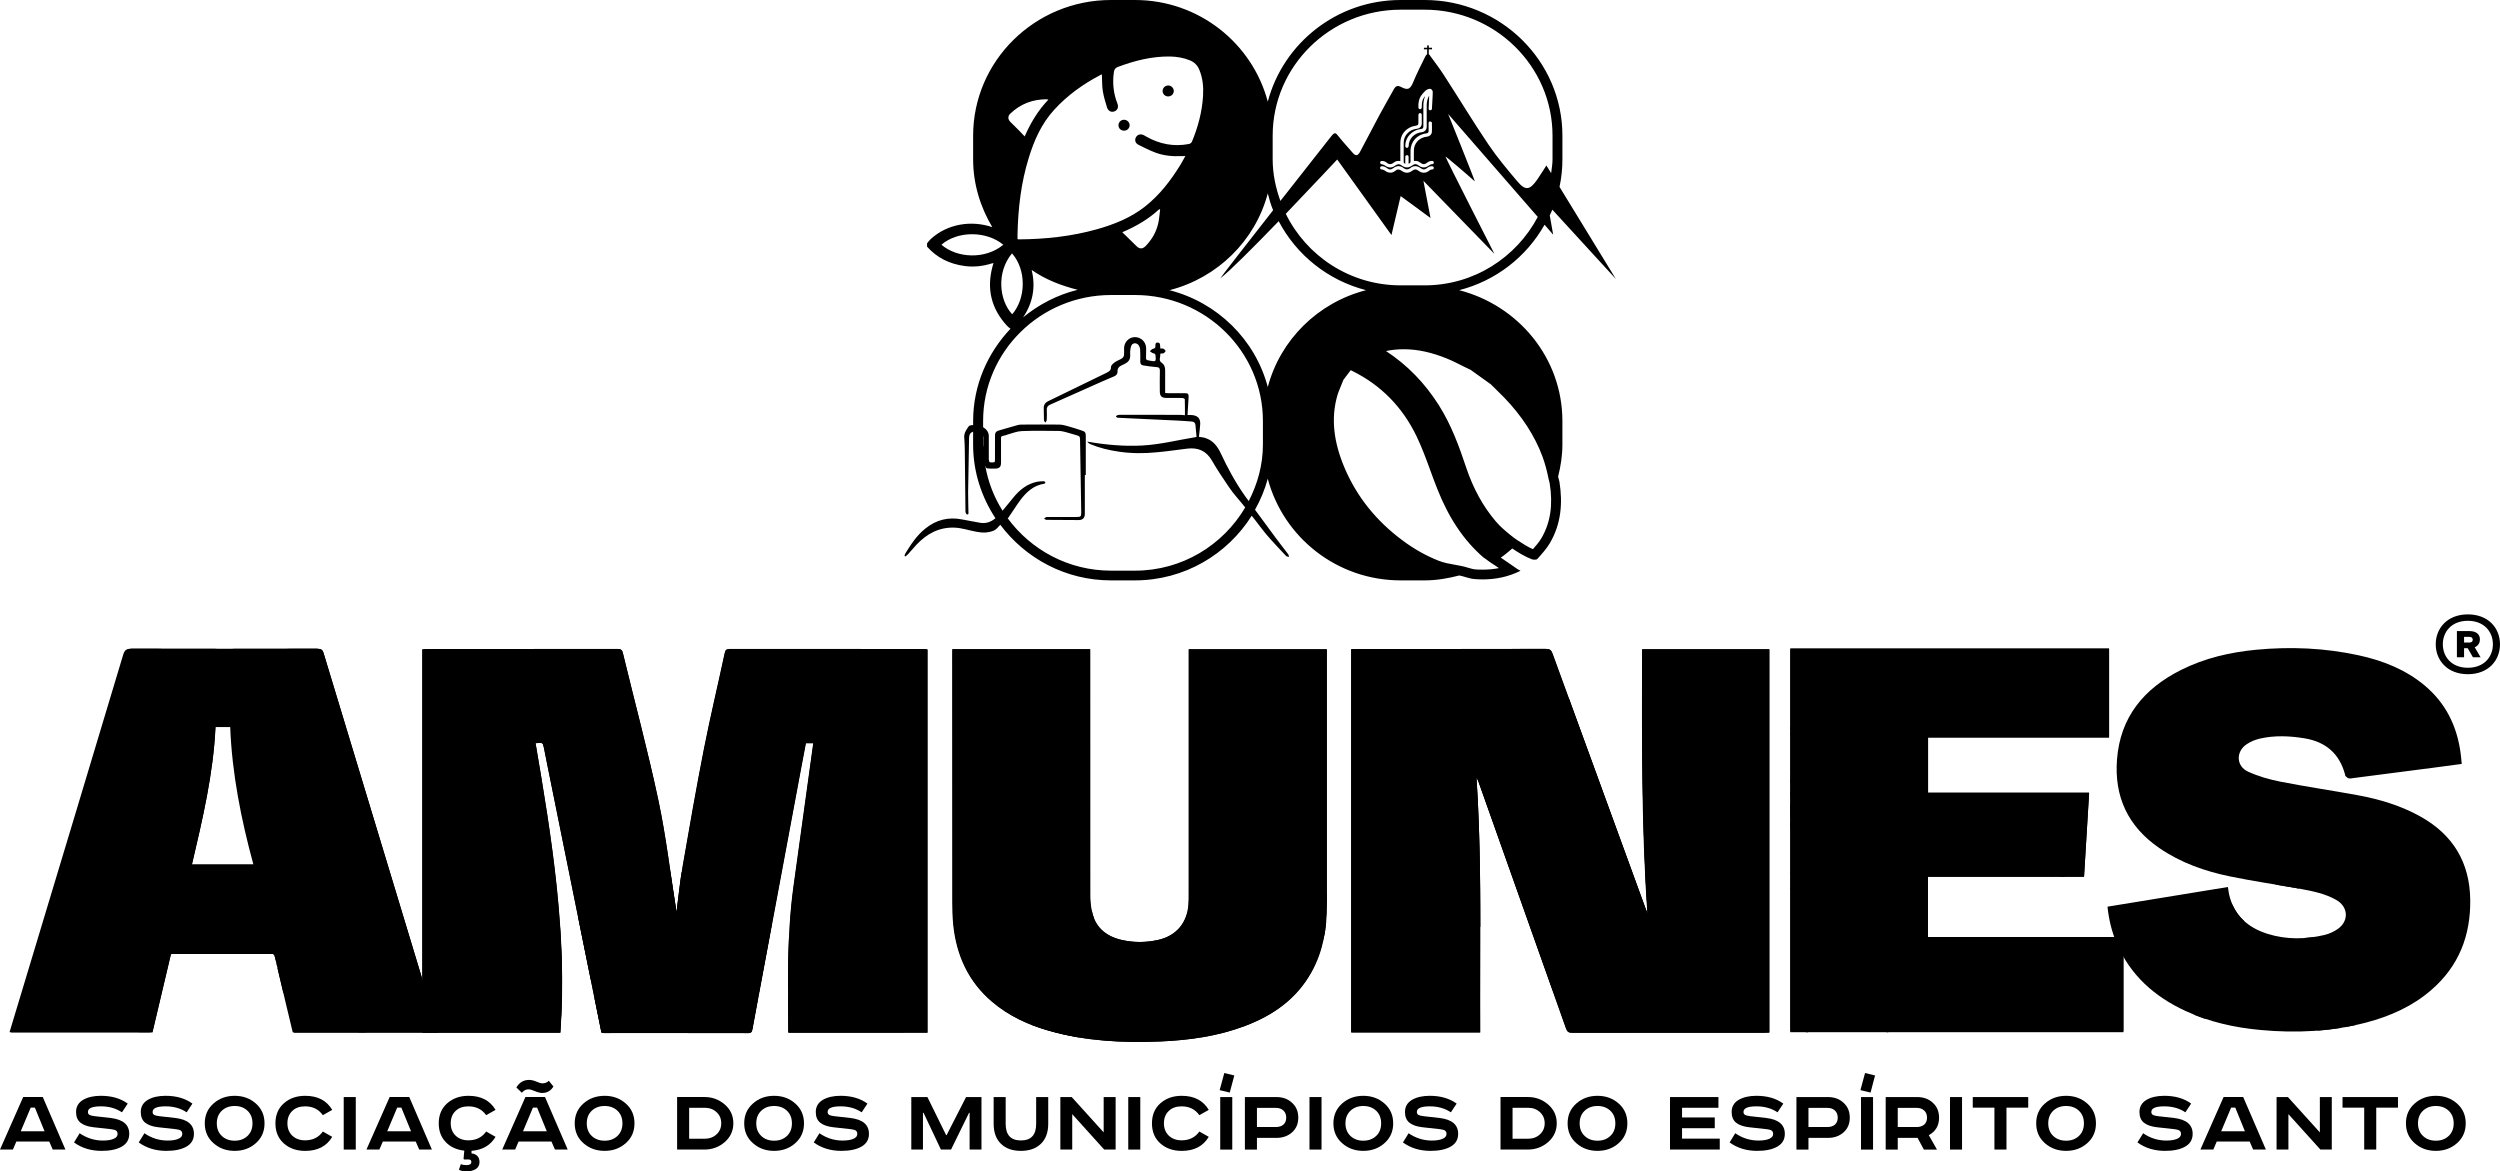 <svg width="175" height="82" viewBox="0 0 175 82" fill="none" xmlns="http://www.w3.org/2000/svg">
<g clip-path="url(#clip0_4617_2497)">
<path d="M17.826 60.521C16.965 57.348 16.326 54.157 16.198 50.884H15.08C14.929 54.161 14.174 57.335 13.428 60.521H17.826ZM30.677 72.27H20.582C20.427 71.619 20.267 70.963 20.111 70.303C19.849 69.201 19.583 68.1 19.33 66.995C19.295 66.829 19.242 66.758 19.055 66.758C16.73 66.763 14.405 66.763 12.075 66.763C12.045 66.763 12.013 66.777 11.96 66.789C11.529 68.599 11.104 70.417 10.668 72.253H0.756C1.115 71.055 1.475 69.866 1.83 68.677C4.127 61.064 6.427 53.453 8.707 45.839C8.804 45.512 8.929 45.406 9.28 45.411C13.593 45.424 17.906 45.42 22.219 45.411C22.468 45.411 22.579 45.477 22.649 45.721C25.299 54.48 27.953 63.236 30.606 71.995C30.629 72.073 30.645 72.156 30.677 72.27Z" fill="black"/>
<path d="M66.655 45.444H76.29V45.873C76.29 51.45 76.283 57.028 76.293 62.609C76.293 62.973 76.316 63.344 76.385 63.703C76.599 64.852 77.336 65.52 78.462 65.787C79.328 65.992 80.201 65.988 81.073 65.791C82.327 65.508 83.105 64.593 83.185 63.304C83.201 63.055 83.201 62.806 83.201 62.557C83.201 57.002 83.201 51.442 83.201 45.887V45.45H92.853V45.785C92.853 51.635 92.853 57.482 92.853 63.334C92.853 64.982 92.595 66.583 91.775 68.055C90.736 69.922 89.099 71.075 87.125 71.819C85.217 72.54 83.224 72.815 81.201 72.903C78.578 73.012 75.978 72.88 73.439 72.16C71.97 71.745 70.605 71.119 69.436 70.122C67.772 68.706 66.948 66.87 66.726 64.746C66.672 64.208 66.66 63.667 66.66 63.13C66.653 57.364 66.653 51.604 66.653 45.839L66.655 45.444Z" fill="black"/>
<path d="M115.316 63.956C114.885 57.785 114.935 51.623 114.943 45.446H123.839V72.275C123.729 72.279 123.623 72.287 123.515 72.287C119.03 72.287 114.54 72.283 110.047 72.293C109.799 72.293 109.697 72.227 109.614 71.991C107.585 66.252 105.544 60.517 103.508 54.783C103.463 54.652 103.41 54.526 103.325 54.402C103.72 60.347 103.561 66.295 103.596 72.267H94.575V45.443C94.686 45.437 94.792 45.428 94.899 45.428C99.332 45.428 103.765 45.433 108.202 45.42C108.473 45.42 108.571 45.507 108.658 45.748C110.829 51.714 113.004 57.676 115.182 63.637C115.222 63.743 115.271 63.852 115.316 63.956Z" fill="black"/>
<path d="M148.639 65.591V72.191H125.32V45.385H147.635V51.579H134.964V55.478H146.238C146.118 57.441 146.003 59.363 145.884 61.322H134.954V65.591H148.639Z" fill="black"/>
<path d="M17.834 60.53C16.973 57.357 16.334 54.167 16.205 50.894H15.087C14.937 54.171 14.181 57.345 13.435 60.53H17.834ZM30.685 72.279H20.589C20.435 71.627 20.275 70.973 20.119 70.313C19.857 69.212 19.59 68.111 19.337 67.004C19.302 66.838 19.245 66.769 19.063 66.769C16.738 66.773 14.412 66.773 12.082 66.773C12.053 66.773 12.02 66.786 11.968 66.798C11.537 68.609 11.106 70.426 10.676 72.263H0.764C1.123 71.064 1.483 69.876 1.837 68.686C4.135 61.074 6.434 53.463 8.715 45.85C8.812 45.521 8.937 45.416 9.287 45.421C13.601 45.433 17.914 45.429 22.227 45.421C22.475 45.421 22.586 45.487 22.657 45.731C25.306 54.49 27.96 63.245 30.613 72.004C30.636 72.082 30.654 72.165 30.685 72.279Z" fill="black"/>
<path d="M64.93 45.476V72.296H55.199C55.183 68.9 55.088 65.508 55.55 62.134C56.011 58.772 56.477 55.41 56.942 52.032H56.416C56.314 52.579 56.201 53.147 56.096 53.719C55.252 58.243 54.409 62.766 53.561 67.291C53.269 68.874 52.968 70.456 52.678 72.038C52.644 72.216 52.617 72.322 52.381 72.322C49.013 72.313 45.646 72.317 42.274 72.317C42.233 72.313 42.189 72.305 42.113 72.3C41.966 71.575 41.82 70.845 41.669 70.114C40.56 64.629 39.451 59.148 38.341 53.663C38.258 53.239 38.176 52.814 38.089 52.391C38.004 51.98 37.999 51.98 37.494 52.027C38.638 58.728 39.726 65.438 39.229 72.296H29.572V45.476C29.654 45.472 29.747 45.458 29.843 45.458C31.437 45.458 33.034 45.458 34.632 45.458C37.502 45.458 40.374 45.458 43.245 45.455C43.445 45.455 43.551 45.484 43.604 45.713C44.434 49.143 45.353 52.561 46.089 56.014C46.626 58.536 46.924 61.107 47.331 63.654C47.341 63.707 47.344 63.754 47.368 63.895C47.518 62.758 47.615 61.705 47.797 60.664C48.272 57.915 48.752 55.171 49.288 52.439C49.732 50.192 50.265 47.964 50.744 45.725C50.793 45.502 50.882 45.455 51.09 45.455C55.611 45.458 60.138 45.458 64.659 45.458C64.743 45.458 64.828 45.467 64.93 45.476Z" fill="black"/>
<path d="M64.915 45.447V72.267H55.184C55.168 68.87 55.073 65.478 55.533 62.104C55.995 58.743 56.462 55.381 56.928 52.002H56.399C56.297 52.549 56.187 53.118 56.079 53.69C55.237 58.213 54.394 62.739 53.546 67.262C53.254 68.844 52.951 70.426 52.663 72.008C52.628 72.188 52.602 72.293 52.366 72.293C48.998 72.283 45.629 72.289 42.257 72.289C42.218 72.283 42.173 72.275 42.097 72.271C41.951 71.545 41.804 70.815 41.654 70.085C40.545 64.6 39.436 59.12 38.326 53.633C38.242 53.21 38.161 52.785 38.074 52.362C37.989 51.95 37.984 51.95 37.479 51.999C38.623 58.699 39.71 65.409 39.213 72.267H29.557V45.447C29.637 45.443 29.73 45.429 29.828 45.429C31.42 45.429 33.019 45.429 34.615 45.429C37.487 45.429 40.358 45.429 43.23 45.425C43.43 45.425 43.535 45.456 43.589 45.683C44.417 49.113 45.338 52.532 46.073 55.984C46.611 58.508 46.908 61.077 47.316 63.625C47.326 63.677 47.329 63.725 47.352 63.866C47.502 62.729 47.6 61.675 47.781 60.636C48.257 57.886 48.737 55.141 49.273 52.409C49.716 50.163 50.25 47.934 50.729 45.696C50.778 45.473 50.865 45.425 51.075 45.425C55.596 45.429 60.123 45.429 64.644 45.429C64.728 45.429 64.813 45.439 64.915 45.447Z" fill="black"/>
<path d="M62.65 69.491C61.076 69.119 60.981 70.313 58.245 70.549C58.245 70.549 58.125 69.783 57.844 69.171C57.774 69.176 57.702 69.184 57.636 69.19C57.343 69.216 57.05 69.273 56.766 69.328C56.227 69.438 55.697 69.573 55.165 69.698L55.182 72.263H63.256C64.182 70.767 63.636 69.724 62.65 69.491ZM53.029 70.032C51.742 70.146 50.429 70.133 49.166 70.115C46.911 70.085 44.652 69.972 42.398 69.902C42.154 69.895 41.89 69.884 41.614 69.868L41.658 70.085C41.805 70.815 41.951 71.545 42.098 72.267C42.174 72.275 42.218 72.289 42.259 72.289C45.625 72.289 48.998 72.283 52.366 72.293C52.596 72.293 52.633 72.188 52.663 72.008L53.029 70.032ZM39.328 69.68C37.708 69.508 36.159 69.263 35.591 69.019C35.023 69.525 35.023 70.43 35.023 70.43C35.023 70.43 32.999 70.077 32.525 69.958C32.045 69.846 30.381 69.609 30.381 70.898C30.381 71.436 30.401 71.852 30.554 72.263H39.214C39.278 71.399 39.313 70.54 39.328 69.68Z" fill="black"/>
<path d="M60.989 71.173C60.647 71.44 59.853 71.874 59 71.716C58.384 71.541 58.849 71.379 58.849 71.379C58.849 71.379 61.042 70.578 61.175 70.684C61.303 70.789 61.326 70.907 60.989 71.173Z" fill="black"/>
<path d="M36.588 67.966C37.509 68.223 38.422 68.36 39.336 68.445C39.329 67.252 39.283 66.064 39.204 64.877C38.752 65.205 38.308 65.628 37.906 66.173C37.517 66.615 36.114 66.169 35.687 67.2C35.653 67.663 36.402 67.912 36.588 67.966ZM41.353 68.576C42.106 68.615 42.866 68.652 43.64 68.727C45.952 68.953 48.267 69.246 50.587 69.386C51.444 69.435 52.295 69.459 53.141 69.439L53.551 67.262L54.028 64.706C53.643 64.509 53.208 64.374 52.713 64.342C52.713 64.342 49.132 64.338 48.831 63.495C48.534 62.651 49.262 62.462 49.283 62.113C49.31 61.764 49.111 61.16 47.926 61.082L47.709 61.066C47.571 61.969 47.478 62.887 47.352 63.866C47.329 63.73 47.326 63.678 47.316 63.626C47.176 62.754 47.051 61.88 46.923 61.005C46.364 60.975 46.066 61.03 45.636 61.401C45.001 61.943 45.551 62.568 45.672 62.576C45.692 63.989 44.029 63.878 43.795 63.861C43.637 63.854 42.12 63.55 40.464 64.192L41.353 68.576ZM55.164 69.301C55.446 69.267 55.727 69.227 56.007 69.181C56.561 69.084 57.692 68.958 57.692 68.958C57.692 68.958 58.607 68.709 58.412 68.249C58.208 67.764 58.22 67.534 56.454 67.179C56.185 66.876 55.8 66.229 55.228 65.629C55.173 66.852 55.162 68.076 55.164 69.301Z" fill="black"/>
<path d="M34.452 71.742C34.025 71.825 33.116 71.837 32.437 71.314C31.976 70.876 32.46 70.942 32.46 70.942C32.46 70.942 34.781 71.24 34.848 71.392C34.914 71.545 34.877 71.659 34.452 71.742Z" fill="black"/>
<path d="M66.687 45.444H76.321V45.873C76.321 51.449 76.317 57.026 76.324 62.609C76.324 62.972 76.344 63.341 76.418 63.701C76.63 64.851 77.367 65.519 78.494 65.787C79.36 65.991 80.234 65.987 81.103 65.79C82.36 65.506 83.136 64.592 83.215 63.303C83.235 63.054 83.235 62.806 83.235 62.555C83.235 57.001 83.235 51.44 83.235 45.886V45.448H92.885V45.784C92.885 51.634 92.885 57.481 92.885 63.333C92.882 64.981 92.629 66.582 91.807 68.053C90.77 69.921 89.132 71.074 87.157 71.818C85.249 72.539 83.256 72.814 81.233 72.902C78.611 73.01 76.009 72.88 73.471 72.158C72.003 71.744 70.636 71.118 69.469 70.122C67.805 68.705 66.979 66.869 66.759 64.746C66.706 64.208 66.692 63.666 66.692 63.129C66.685 57.363 66.685 51.602 66.685 45.837L66.687 45.444Z" fill="black"/>
<path d="M89.969 56.703C90.075 56.708 90.168 56.691 90.235 56.725C90.314 56.766 90.421 56.852 90.421 56.922C90.421 56.992 90.319 57.08 90.239 57.123C90.15 57.175 89.942 57.062 89.954 57.249C89.971 57.486 89.786 57.761 90.079 57.959C90.311 58.107 90.39 58.342 90.39 58.609C90.39 59.269 90.39 59.929 90.39 60.62C90.482 60.625 90.559 60.633 90.639 60.633C91.131 60.637 91.618 60.633 92.111 60.637C92.4 60.637 92.462 60.694 92.449 60.983C92.426 61.494 92.387 62.01 92.356 62.56C92.493 62.56 92.644 62.547 92.791 62.565L92.886 62.58L92.884 63.17C92.842 63.148 92.793 63.133 92.737 63.129C92.298 63.094 91.859 63.063 91.42 63.04C89.972 62.972 88.526 62.906 87.079 62.84C86.787 62.828 86.494 62.817 86.201 62.791C86.144 62.788 86.091 62.731 86.036 62.696C86.085 62.651 86.121 62.587 86.179 62.568C86.268 62.542 86.37 62.539 86.468 62.539C88.189 62.539 89.906 62.539 91.628 62.542C91.784 62.542 91.934 62.56 92.121 62.573C92.121 62.093 92.124 61.63 92.111 61.166C92.111 61.126 91.983 61.06 91.911 61.06C91.437 61.052 90.962 61.057 90.482 61.057C90.084 61.052 89.915 60.894 89.915 60.502C89.905 59.885 89.905 59.273 89.915 58.662C89.919 58.439 89.852 58.351 89.608 58.339C89.227 58.316 88.85 58.25 88.468 58.199C88.278 58.168 88.188 58.053 88.193 57.861C88.196 57.508 88.206 57.149 88.186 56.795C88.176 56.655 88.119 56.489 88.031 56.385C87.826 56.154 87.471 56.214 87.382 56.506C87.312 56.755 87.294 57.032 87.306 57.289C87.323 57.648 87.174 57.875 86.868 58.033C86.779 58.076 86.7 58.128 86.606 58.163C86.349 58.273 86.176 58.425 86.194 58.745C86.207 58.946 86.078 59.081 85.865 59.169C85.221 59.427 84.591 59.719 83.96 59.999L83.234 60.322V59.81L85.195 58.854C85.43 58.74 85.625 58.654 85.622 58.325C85.615 58.19 85.807 58.019 85.95 57.919C86.145 57.779 86.388 57.7 86.593 57.57C86.677 57.512 86.748 57.39 86.761 57.289C86.79 57.084 86.767 56.869 86.771 56.66C86.784 56.136 87.211 55.707 87.716 55.702C88.266 55.699 88.71 56.131 88.715 56.681C88.715 56.948 88.715 57.215 88.708 57.478C88.698 57.638 88.728 57.748 88.924 57.748C88.964 57.744 89.005 57.765 89.046 57.774C89.582 57.87 89.591 57.856 89.542 57.315C89.529 57.184 89.475 57.149 89.347 57.123C89.235 57.101 89.142 57 89.04 56.934C89.133 56.86 89.217 56.747 89.325 56.725C89.47 56.695 89.528 56.647 89.533 56.494C89.536 56.362 89.506 56.174 89.732 56.179C89.954 56.183 89.936 56.366 89.95 56.515C89.953 56.572 89.963 56.625 89.973 56.703H89.969ZM92.706 65.491C92.582 65.491 92.454 65.499 92.321 65.515C91.423 65.624 90.523 65.755 89.623 65.838C88.522 65.943 87.421 65.943 86.321 65.787C85.451 65.66 84.604 65.463 83.796 65.122C83.694 65.078 83.601 65.004 83.521 64.894C85.127 65.174 86.733 65.326 88.357 65.239C89.876 65.157 91.342 64.797 92.833 64.537C92.803 64.859 92.763 65.176 92.706 65.491Z" fill="black"/>
<path d="M83.312 67.833C83.312 68.978 83.312 70.122 83.312 71.269C83.312 71.605 83.125 71.802 82.783 71.802C81.834 71.807 80.884 71.798 79.934 71.785C79.863 71.785 79.792 71.715 79.717 71.675C79.798 71.627 79.877 71.535 79.957 71.535C80.835 71.526 81.71 71.535 82.584 71.535C82.947 71.535 82.996 71.492 82.992 71.129C82.956 68.966 82.92 66.806 82.885 64.642C82.885 64.602 82.882 64.566 82.872 64.534C82.974 64.353 83.055 64.157 83.114 63.945C83.368 64.041 83.401 64.135 83.401 64.472C83.397 65.591 83.397 66.71 83.397 67.833C83.368 67.833 83.338 67.833 83.312 67.833ZM76.573 64.254L76.527 64.266C76.464 64.283 76.407 64.319 76.339 64.332C75.869 64.455 75.936 64.384 75.936 64.883C75.933 65.504 75.936 66.124 75.936 66.744C75.936 67.115 75.798 67.26 75.426 67.278C75.191 67.287 74.951 67.273 74.716 67.252C74.503 67.234 74.383 67.059 74.383 66.766C74.377 66.088 74.383 65.408 74.377 64.73C74.377 64.634 74.383 64.538 74.37 64.441C74.326 64.114 74.157 63.966 73.824 63.956C73.265 63.939 73.136 64.069 73.127 64.626C73.104 66.199 73.069 67.772 73.048 69.342C73.042 69.922 73.065 70.503 73.075 71.085C73.075 71.186 73.115 71.33 72.946 71.304C72.892 71.299 72.817 71.16 72.813 71.081C72.79 69.267 72.772 67.453 72.75 65.639C72.746 65.284 72.74 64.927 72.707 64.578C72.662 64.166 72.88 63.865 73.092 63.559C73.136 63.496 73.257 63.462 73.35 63.454C73.528 63.436 73.709 63.445 73.887 63.445C74.436 63.445 74.854 63.856 74.858 64.411C74.864 65.097 74.854 65.783 74.864 66.469C74.864 66.557 74.899 66.706 74.948 66.718C75.077 66.749 75.219 66.736 75.356 66.714C75.382 66.71 75.401 66.592 75.405 66.526C75.411 65.791 75.411 65.058 75.405 64.328C75.405 64.1 75.525 63.986 75.724 63.93L76.421 63.726C76.459 63.914 76.508 64.09 76.573 64.254Z" fill="black"/>
<path d="M72.085 71.684C72.232 71.697 72.38 71.722 72.531 71.751C73.042 71.852 73.557 71.934 74.07 72.034C74.679 72.149 75.211 71.965 75.61 71.537C76.099 71.012 76.53 70.43 76.983 69.866C77.555 69.154 78.233 68.595 79.17 68.42C79.351 68.385 79.542 68.39 79.728 68.394C79.773 68.394 79.813 68.472 79.858 68.512C79.813 68.542 79.777 68.595 79.734 68.604C78.801 68.757 78.166 69.339 77.639 70.041C77.262 70.54 76.946 71.082 76.583 71.589C76.29 71.993 75.971 72.369 75.526 72.62C74.837 72.504 74.151 72.352 73.471 72.157C72.996 72.023 72.533 71.867 72.085 71.684Z" fill="black"/>
<path d="M115.34 63.963C114.91 57.79 114.959 51.628 114.968 45.452H123.865V72.28C123.754 72.285 123.647 72.294 123.541 72.294C119.055 72.294 114.564 72.289 110.074 72.297C109.825 72.297 109.723 72.231 109.639 71.997C107.611 66.258 105.57 60.522 103.533 54.788C103.489 54.657 103.434 54.531 103.351 54.408C103.746 60.352 103.586 66.3 103.622 72.272H94.602V45.447C94.712 45.444 94.817 45.434 94.924 45.434C99.357 45.434 103.791 45.439 108.228 45.425C108.499 45.425 108.596 45.513 108.685 45.754C110.855 51.719 113.028 57.681 115.208 63.643C115.247 63.748 115.297 63.858 115.34 63.963Z" fill="black"/>
<path d="M110.333 67.359C109.352 65.453 109.027 63.381 109.038 61.261C109.044 59.722 109.166 58.175 109.064 56.645C108.881 53.904 107.887 51.461 106.015 49.389C105.718 49.058 105.443 48.757 104.955 49.062C104.622 49.272 104.284 49.477 103.952 49.682C103.566 50.102 103.14 50.491 102.802 50.946C101.48 52.725 101.063 54.775 101.098 56.93C101.144 59.688 101.96 62.24 103.419 64.575L103.626 64.898C103.625 61.397 103.585 57.901 103.352 54.408C103.441 54.529 103.485 54.657 103.535 54.788C105.252 59.622 106.968 64.457 108.68 69.295C109.734 69.743 110.841 69.965 112.045 69.854C111.97 69.768 111.917 69.71 111.873 69.648C111.353 68.889 110.749 68.171 110.333 67.359Z" fill="black"/>
<path d="M109.82 48.882C109.372 48.735 108.903 48.625 108.413 48.558C107.925 48.492 107.428 48.515 106.829 48.492C108.605 50.486 109.639 52.672 110.099 55.132C110.433 56.894 110.371 58.664 110.268 60.434C110.166 62.209 110.339 63.953 110.906 65.644C111.386 67.056 112.136 68.307 113.25 69.325C113.352 69.417 113.578 69.509 113.671 69.455C114.16 69.21 114.661 68.962 115.091 68.63C116.517 67.519 117.275 65.998 117.661 64.29C118.3 61.449 117.873 58.709 116.778 56.042C116.578 55.565 116.36 55.098 116.152 54.626C115.775 54.035 115.398 53.441 115.016 52.847L114.972 52.798C114.996 56.519 115.083 60.238 115.342 63.967C115.298 63.852 115.248 63.752 115.208 63.643L109.82 48.882Z" fill="black"/>
<path d="M148.639 65.655V72.256H125.32V45.448H147.635V51.642H134.964V55.542H146.238C146.118 57.504 146.003 59.427 145.884 61.384H134.954V65.655H148.639Z" fill="black"/>
<path d="M126.419 62.27C126.415 62.258 126.409 62.244 126.409 62.227C126.236 62.236 126.067 62.244 125.886 62.249C125.948 62.358 125.997 62.432 126.036 62.498C126.174 62.416 126.299 62.34 126.419 62.27ZM125.321 50.908V51.096C125.721 50.659 126.358 50.313 127.008 50.211C127.711 50.103 128.709 50.548 129.01 51.152C128.322 50.645 127.599 50.483 126.813 50.605C126.223 50.7 125.736 50.96 125.321 51.38V51.477L125.474 51.33C126.374 50.496 127.835 50.413 128.841 51.13C129.006 51.243 129.103 51.375 129.125 51.584C129.178 52.079 129.262 52.568 129.329 53.058C129.343 53.14 129.349 53.223 129.356 53.323C127.886 52.413 126.528 52.557 125.321 53.746V53.837C126.359 52.508 128.317 52.626 129.261 53.367C129.52 53.569 129.329 53.801 129.311 54.033C127.834 53.381 126.49 53.446 125.325 54.626L125.322 54.621V54.827L125.367 54.765C126.126 53.822 127.133 53.552 128.296 53.778C128.594 53.835 128.882 53.953 129.149 54.089C129.548 54.298 129.574 54.413 129.419 54.875C127.929 54.25 126.561 54.302 125.376 55.483L125.322 55.403V55.802C125.349 55.748 125.383 55.694 125.43 55.636C126.454 54.298 128.278 54.35 129.308 54.968C129.689 55.195 129.712 55.273 129.561 55.736C128.031 55.08 126.642 55.181 125.443 56.404C125.392 56.341 125.351 56.285 125.322 56.228V57.224L125.342 57.283C125.365 57.349 125.409 57.449 125.377 57.489C125.354 57.52 125.337 57.549 125.323 57.581V57.928C125.347 57.998 125.377 58.069 125.404 58.141C125.431 58.219 125.497 58.332 125.47 58.376C125.29 58.643 125.454 58.865 125.534 59.102C125.55 59.168 125.56 59.242 125.56 59.311C125.56 59.483 125.53 59.658 125.557 59.823C125.584 60.003 125.762 60.169 125.547 60.352C125.517 60.378 125.544 60.484 125.56 60.544C125.605 60.679 125.662 60.811 125.733 60.994C125.613 61.003 125.52 61.012 125.427 61.016L125.324 61.02V61.146L143.678 60.361C143.705 60.361 143.731 60.361 143.784 60.361C143.578 60.707 143.561 61.042 143.654 61.383H143.741C143.695 61.182 143.682 60.968 143.704 60.767C143.745 60.386 143.949 60.322 144.254 60.558C144.094 60.883 144.066 61.115 144.174 61.383H144.528C144.562 61.305 144.584 61.219 144.591 61.126C144.645 60.579 144.25 60.212 143.642 60.238C139.582 60.41 135.517 60.584 131.458 60.759C131.085 60.776 130.717 60.785 130.326 60.802C130.374 60.659 130.415 60.544 130.446 60.43C130.459 60.378 130.472 60.282 130.446 60.264C130.281 60.169 130.383 60.047 130.393 59.929C130.4 59.78 130.45 59.548 130.373 59.491C130.183 59.346 130.268 59.216 130.285 59.062C130.301 58.891 130.401 58.695 130.204 58.568C130.068 58.476 130.081 58.385 130.103 58.245C130.129 58.061 130.152 57.83 130.062 57.69C129.978 57.56 129.957 57.471 129.993 57.331C130.05 57.088 130.09 56.837 129.797 56.685C129.814 56.637 129.837 56.602 129.837 56.571C129.837 56.365 129.891 56.13 129.807 55.959C129.744 55.829 129.709 55.736 129.735 55.601C129.776 55.383 129.838 55.16 129.595 54.998C129.558 54.976 129.588 54.862 129.588 54.791C129.595 54.622 129.669 54.376 129.582 54.302C129.392 54.124 129.468 53.961 129.489 53.774C129.512 53.621 129.509 53.464 129.489 53.315C129.405 52.668 129.303 52.025 129.218 51.383C129.175 51.034 128.983 50.789 128.709 50.583C127.461 49.662 126.116 50.134 125.321 50.908ZM125.321 62.131V62.253L125.576 62.249C125.739 62.244 125.971 62.538 125.878 62.647C125.664 62.891 125.811 63.088 125.908 63.307C125.934 63.368 125.974 63.477 125.948 63.508C125.739 63.734 125.868 63.937 125.978 64.141C126.008 64.207 126.057 64.316 126.031 64.347C125.795 64.592 125.978 64.806 126.066 65.028C126.092 65.094 126.102 65.204 126.066 65.251C125.937 65.413 125.978 65.566 126.039 65.732C126.076 65.834 126.084 65.943 126.094 66.047C126.1 66.178 126.084 66.309 126.107 66.436C126.161 66.755 126.227 67.07 126.284 67.385C126.288 67.407 126.281 67.437 126.268 67.459C126.096 67.66 126.21 67.852 126.258 68.063C126.325 68.346 126.351 68.643 126.392 68.936C126.395 68.95 126.375 68.967 126.369 68.98C126.325 69.282 126.232 69.588 126.25 69.885C126.301 70.678 126.346 71.47 126.415 72.257H126.564C126.506 71.483 126.447 70.708 126.365 69.937C126.299 69.356 126.52 68.953 126.995 68.661C128.03 68.031 129.134 67.792 130.332 68.123C130.38 68.137 130.429 68.141 130.51 68.157C130.487 66.148 130.466 64.159 130.443 62.17C130.625 62.157 130.625 62.157 130.652 62.344C130.838 63.64 131.019 64.933 131.201 66.231L132.058 72.257H132.18C131.739 69.095 131.286 65.933 130.838 62.773C130.805 62.564 130.785 62.358 130.757 62.14C130.824 62.135 130.855 62.131 130.891 62.131L134.95 62.041V61.92L125.321 62.131ZM144.337 60.675C144.19 60.819 144.123 61.196 144.231 61.349C144.247 61.379 144.373 61.379 144.4 61.353C144.528 61.196 144.487 60.845 144.337 60.675ZM130.306 62.144C129.273 62.166 128.238 62.209 127.208 62.201C126.805 62.201 126.485 62.34 126.179 62.555C125.811 62.807 125.802 63.062 126.153 63.377C126.24 63.325 126.33 63.271 126.418 63.219C127.461 62.629 128.576 62.393 129.769 62.59C130.26 62.668 130.26 62.678 130.327 62.196C130.327 62.187 130.326 62.179 130.306 62.144ZM126.258 65.854C127.435 64.867 128.788 64.719 130.257 64.964C130.31 64.798 130.363 64.63 130.413 64.47C130.359 64.438 130.342 64.422 130.315 64.412C128.971 63.9 127.142 64.43 126.267 65.231C126.041 65.439 126.052 65.54 126.258 65.854ZM126.445 68.106C127.568 67.122 128.886 66.973 130.315 67.144C130.354 66.965 130.395 66.79 130.435 66.598C129.547 66.353 128.704 66.41 127.873 66.629C127.373 66.759 126.906 66.97 126.537 67.341C126.232 67.648 126.227 67.708 126.445 68.106ZM126.334 66.589C127.47 65.579 128.814 65.465 130.24 65.654C130.253 65.632 130.275 65.602 130.287 65.575C130.478 65.195 130.443 65.076 130.031 65.019C129.601 64.959 129.16 64.933 128.735 64.956C127.856 65.007 127.045 65.26 126.392 65.876C126.116 66.14 126.116 66.24 126.334 66.589ZM130.324 60.347C129.273 59.678 126.601 60.059 125.912 60.99C126.011 60.985 126.095 60.985 126.179 60.982C127.373 60.934 128.57 60.882 129.764 60.828C130.231 60.811 130.231 60.811 130.324 60.347ZM126.423 67.315C127.55 66.371 128.859 66.27 130.324 66.454C130.363 66.252 130.403 66.047 130.452 65.825C130.266 65.776 130.132 65.724 129.999 65.706C129.276 65.597 128.562 65.636 127.861 65.828C127.368 65.96 126.902 66.174 126.52 66.532C126.227 66.816 126.201 66.952 126.423 67.315ZM130.461 63.708C129.706 63.411 129.018 63.425 128.336 63.508C127.603 63.595 126.92 63.858 126.322 64.281C125.948 64.544 125.961 64.767 126.295 65.073C127.498 64.246 128.798 63.927 130.289 64.294C130.347 64.089 130.403 63.906 130.461 63.708ZM126.578 68.879C127.599 68.071 128.744 67.752 130.017 67.975C130.336 68.028 130.35 67.84 130.399 67.664C130.488 67.359 130.452 67.285 130.191 67.227C129.454 67.07 128.721 67.148 128.004 67.341C127.488 67.481 127.008 67.7 126.622 68.083C126.303 68.394 126.299 68.494 126.578 68.879ZM130.409 62.773C129.898 62.713 129.445 62.625 128.992 62.607C128.034 62.568 127.159 62.87 126.348 63.345C125.881 63.622 125.86 63.862 126.218 64.241C127.421 63.455 128.731 63.211 130.181 63.508C130.249 63.293 130.315 63.08 130.409 62.773ZM129.808 57.475C129.973 57.031 129.947 56.92 129.613 56.719C128.521 56.055 126.587 56.059 125.55 57.471C125.354 57.738 125.371 57.93 125.616 58.189C126.835 56.968 128.242 56.819 129.808 57.475ZM125.532 57.309C126.077 56.745 126.706 56.356 127.488 56.252C128.256 56.152 128.988 56.273 129.68 56.619C129.839 56.169 129.813 56.055 129.503 55.855C128.273 55.06 126.454 55.343 125.544 56.47C125.288 56.794 125.284 56.912 125.532 57.309ZM130.168 60.169C130.403 59.678 130.359 59.517 129.875 59.334C129.587 59.22 129.281 59.133 128.975 59.106C127.776 58.997 126.755 59.421 125.86 60.169C125.599 60.386 125.607 60.496 125.833 60.819C127.185 60.015 128.611 59.622 130.168 60.169ZM129.924 58.364C130.124 57.886 130.089 57.782 129.639 57.533C128.349 56.816 126.583 57.161 125.686 58.302C125.456 58.599 125.469 58.844 125.731 59.133C126.933 57.838 128.358 57.72 129.924 58.364ZM130.071 59.281C130.27 58.805 130.24 58.691 129.857 58.468C128.539 57.69 126.685 58.049 125.761 59.255C125.55 59.531 125.57 59.775 125.837 60.047C127.12 59.111 128.504 58.687 130.071 59.281Z" fill="black"/>
<path d="M2.151 77.53L1.454 79.187H3.119L2.44 77.53H2.151ZM1.623 76.792H2.994L4.578 80.468H3.691L3.448 79.908H1.144L0.904 80.468H-7.61747e-05L1.623 76.792Z" fill="black"/>
<path d="M8.941 77.252L8.537 77.863C8.124 77.584 7.632 77.444 7.059 77.444C6.456 77.444 6.154 77.575 6.154 77.837C6.154 77.933 6.194 78.003 6.27 78.047C6.35 78.086 6.474 78.117 6.637 78.134L7.761 78.26C8.617 78.366 9.047 78.733 9.047 79.367C9.047 79.765 8.873 80.062 8.524 80.262C8.173 80.463 7.703 80.561 7.112 80.561C6.363 80.561 5.719 80.363 5.182 79.97L5.576 79.327C6.073 79.668 6.615 79.839 7.206 79.839C7.517 79.839 7.766 79.799 7.951 79.721C8.138 79.642 8.231 79.529 8.231 79.38C8.231 79.275 8.198 79.201 8.138 79.149C8.075 79.101 7.965 79.065 7.804 79.047L6.553 78.908C6.149 78.864 5.849 78.755 5.635 78.589C5.426 78.418 5.324 78.169 5.324 77.841C5.324 77.47 5.484 77.191 5.812 76.993C6.14 76.801 6.553 76.706 7.059 76.706C7.818 76.706 8.444 76.889 8.941 77.252Z" fill="black"/>
<path d="M13.469 77.252L13.066 77.863C12.657 77.584 12.16 77.444 11.588 77.444C10.984 77.444 10.683 77.575 10.683 77.837C10.683 77.933 10.723 78.003 10.799 78.047C10.879 78.086 11.002 78.117 11.166 78.134L12.289 78.26C13.145 78.366 13.575 78.733 13.575 79.367C13.575 79.765 13.404 80.062 13.052 80.262C12.703 80.463 12.232 80.561 11.64 80.561C10.896 80.561 10.253 80.363 9.711 79.97L10.11 79.327C10.604 79.668 11.144 79.839 11.734 79.839C12.045 79.839 12.294 79.799 12.48 79.721C12.666 79.642 12.76 79.529 12.76 79.38C12.76 79.275 12.73 79.201 12.666 79.149C12.604 79.101 12.494 79.065 12.338 79.047L11.082 78.908C10.679 78.864 10.377 78.755 10.164 78.589C9.955 78.418 9.854 78.169 9.854 77.841C9.854 77.47 10.017 77.191 10.341 76.993C10.669 76.801 11.082 76.706 11.588 76.706C12.347 76.706 12.973 76.889 13.469 77.252Z" fill="black"/>
<path d="M15.531 77.747C15.297 77.966 15.177 78.263 15.177 78.634C15.177 79.005 15.297 79.302 15.531 79.521C15.767 79.74 16.065 79.849 16.428 79.849C16.788 79.849 17.085 79.74 17.32 79.521C17.556 79.302 17.674 79.005 17.674 78.634C17.674 78.263 17.556 77.966 17.32 77.747C17.085 77.528 16.788 77.419 16.428 77.419C16.065 77.419 15.767 77.528 15.531 77.747ZM17.906 77.244C18.314 77.603 18.517 78.066 18.517 78.634C18.517 79.202 18.314 79.665 17.906 80.024C17.503 80.383 17.004 80.561 16.428 80.561C15.847 80.561 15.35 80.383 14.947 80.024C14.538 79.665 14.334 79.202 14.334 78.634C14.334 78.066 14.538 77.603 14.947 77.244C15.35 76.885 15.847 76.707 16.428 76.707C17.004 76.707 17.503 76.885 17.906 77.244Z" fill="black"/>
<path d="M23.256 77.691L22.6 78.062C22.306 77.651 21.893 77.445 21.353 77.445C20.979 77.445 20.677 77.551 20.456 77.769C20.23 77.983 20.119 78.272 20.119 78.635C20.119 78.989 20.235 79.276 20.459 79.496C20.692 79.714 20.988 79.823 21.353 79.823C21.893 79.823 22.306 79.619 22.6 79.207L23.256 79.579C22.866 80.235 22.236 80.562 21.365 80.562C20.758 80.562 20.261 80.387 19.866 80.037C19.475 79.688 19.28 79.22 19.28 78.635C19.28 78.048 19.475 77.581 19.87 77.231C20.265 76.881 20.762 76.707 21.365 76.707C22.236 76.707 22.866 77.035 23.256 77.691Z" fill="black"/>
<path d="M24.06 76.794H24.904V80.47H24.06V76.794Z" fill="black"/>
<path d="M27.805 77.53L27.107 79.187H28.772L28.093 77.53H27.805ZM27.277 76.792H28.648L30.232 80.468H29.344L29.1 79.908H26.798L26.557 80.468H25.652L27.277 76.792Z" fill="black"/>
<path d="M34.689 77.691L34.032 78.062C33.739 77.651 33.326 77.445 32.785 77.445C32.413 77.445 32.111 77.551 31.889 77.769C31.663 77.983 31.551 78.272 31.551 78.635C31.551 78.989 31.667 79.276 31.894 79.496C32.123 79.714 32.422 79.823 32.785 79.823C33.326 79.823 33.739 79.619 34.032 79.207L34.689 79.579C34.33 80.177 33.771 80.5 33.007 80.558V80.741C33.18 80.754 33.313 80.815 33.415 80.921C33.517 81.029 33.566 81.169 33.566 81.34C33.566 81.559 33.482 81.72 33.305 81.834C33.132 81.942 32.905 82 32.629 82C32.461 82 32.289 81.96 32.123 81.886L32.257 81.493C32.376 81.536 32.506 81.559 32.643 81.559C32.879 81.559 32.994 81.484 32.994 81.34C32.994 81.222 32.928 81.161 32.794 81.161H32.488L32.448 81.121L32.501 80.544C31.964 80.488 31.533 80.291 31.206 79.951C30.877 79.609 30.712 79.172 30.712 78.635C30.712 78.048 30.908 77.581 31.303 77.231C31.698 76.881 32.195 76.707 32.798 76.707C33.669 76.707 34.299 77.035 34.689 77.691Z" fill="black"/>
<path d="M37.307 77.53L36.611 79.187H38.275L37.596 77.53H37.307ZM38.417 75.656L38.741 76.053C38.559 76.355 38.297 76.507 37.955 76.507C37.813 76.507 37.645 76.464 37.449 76.38C37.254 76.298 37.103 76.254 36.997 76.254C36.81 76.254 36.659 76.332 36.531 76.495L36.145 76.123C36.358 75.768 36.655 75.594 37.032 75.594C37.2 75.594 37.378 75.637 37.556 75.716C37.734 75.795 37.867 75.834 37.964 75.834C38.15 75.834 38.301 75.774 38.417 75.656ZM36.779 76.792H38.15L39.739 80.468H38.846L38.602 79.908H36.3L36.061 80.468H35.156L36.779 76.792Z" fill="black"/>
<path d="M41.428 77.747C41.193 77.966 41.074 78.263 41.074 78.634C41.074 79.005 41.193 79.302 41.428 79.521C41.664 79.74 41.96 79.849 42.325 79.849C42.684 79.849 42.982 79.74 43.217 79.521C43.452 79.302 43.571 79.005 43.571 78.634C43.571 78.263 43.452 77.966 43.217 77.747C42.982 77.528 42.684 77.419 42.325 77.419C41.96 77.419 41.664 77.528 41.428 77.747ZM43.802 77.244C44.21 77.603 44.414 78.066 44.414 78.634C44.414 79.202 44.21 79.665 43.802 80.024C43.397 80.383 42.901 80.561 42.325 80.561C41.743 80.561 41.246 80.383 40.841 80.024C40.434 79.665 40.23 79.202 40.23 78.634C40.23 78.066 40.434 77.603 40.841 77.244C41.246 76.885 41.743 76.707 42.325 76.707C42.901 76.707 43.397 76.885 43.802 77.244Z" fill="black"/>
<path d="M48.241 77.544V79.712H49.32C49.657 79.712 49.936 79.611 50.157 79.405C50.38 79.201 50.487 78.942 50.487 78.627C50.487 78.312 50.38 78.055 50.157 77.85C49.936 77.644 49.657 77.544 49.32 77.544H48.241ZM47.398 76.792H49.32C49.856 76.792 50.327 76.966 50.731 77.313C51.13 77.657 51.334 78.095 51.334 78.627C51.334 79.161 51.13 79.598 50.731 79.947C50.327 80.294 49.856 80.468 49.32 80.468H47.398V76.792Z" fill="black"/>
<path d="M53.293 77.747C53.058 77.966 52.938 78.263 52.938 78.634C52.938 79.005 53.058 79.302 53.293 79.521C53.527 79.74 53.826 79.849 54.188 79.849C54.549 79.849 54.846 79.74 55.081 79.521C55.316 79.302 55.435 79.005 55.435 78.634C55.435 78.263 55.316 77.966 55.081 77.747C54.846 77.528 54.549 77.419 54.188 77.419C53.826 77.419 53.527 77.528 53.293 77.747ZM55.667 77.244C56.074 77.603 56.28 78.066 56.28 78.634C56.28 79.202 56.074 79.665 55.667 80.024C55.264 80.383 54.767 80.561 54.188 80.561C53.608 80.561 53.111 80.383 52.708 80.024C52.298 79.665 52.095 79.202 52.095 78.634C52.095 78.066 52.298 77.603 52.708 77.244C53.111 76.885 53.608 76.707 54.188 76.707C54.767 76.707 55.264 76.885 55.667 77.244Z" fill="black"/>
<path d="M60.721 77.252L60.317 77.863C59.908 77.584 59.412 77.444 58.84 77.444C58.235 77.444 57.934 77.575 57.934 77.837C57.934 77.933 57.974 78.003 58.049 78.047C58.128 78.086 58.253 78.117 58.418 78.134L59.54 78.26C60.396 78.366 60.827 78.733 60.827 79.367C60.827 79.765 60.654 80.062 60.304 80.262C59.952 80.463 59.481 80.561 58.892 80.561C58.147 80.561 57.504 80.363 56.962 79.97L57.361 79.327C57.854 79.668 58.395 79.839 58.984 79.839C59.296 79.839 59.545 79.799 59.731 79.721C59.917 79.642 60.01 79.529 60.01 79.38C60.01 79.275 59.98 79.201 59.917 79.149C59.856 79.101 59.745 79.065 59.589 79.047L58.333 78.908C57.929 78.864 57.628 78.755 57.414 78.589C57.206 78.418 57.105 78.169 57.105 77.841C57.105 77.47 57.268 77.191 57.593 76.993C57.921 76.801 58.333 76.706 58.84 76.706C59.597 76.706 60.224 76.889 60.721 77.252Z" fill="black"/>
<path d="M63.791 76.794H64.919L66.228 79.458H66.263L67.625 76.794H68.703V80.468H67.873V77.895H67.834L66.574 80.468H65.863L64.648 77.895H64.607V80.468H63.791V76.794Z" fill="black"/>
<path d="M69.555 76.794H70.397V78.672C70.397 79.446 70.754 79.831 71.463 79.831C72.177 79.831 72.531 79.446 72.531 78.672V76.794H73.376V78.668C73.376 79.271 73.203 79.739 72.861 80.067C72.519 80.399 72.053 80.561 71.463 80.561C70.877 80.561 70.411 80.399 70.069 80.067C69.729 79.739 69.555 79.271 69.555 78.668V76.794Z" fill="black"/>
<path d="M74.225 76.794H75.02L77.257 79.267V76.794H78.094V80.468H77.292L75.056 77.99V80.468H74.225V76.794Z" fill="black"/>
<path d="M78.978 76.794H79.82V80.47H78.978V76.794Z" fill="black"/>
<path d="M84.613 77.691L83.956 78.062C83.663 77.651 83.25 77.445 82.709 77.445C82.336 77.445 82.034 77.551 81.813 77.769C81.586 77.983 81.475 78.272 81.475 78.635C81.475 78.989 81.591 79.276 81.816 79.496C82.048 79.714 82.344 79.823 82.709 79.823C83.25 79.823 83.663 79.619 83.956 79.207L84.613 79.579C84.221 80.235 83.592 80.562 82.722 80.562C82.114 80.562 81.617 80.387 81.222 80.037C80.831 79.688 80.637 79.22 80.637 78.635C80.637 78.048 80.831 77.581 81.226 77.231C81.621 76.881 82.118 76.707 82.722 76.707C83.592 76.707 84.221 77.035 84.613 77.691Z" fill="black"/>
<path d="M85.416 76.794H86.259V80.47H85.416V76.794ZM85.376 76.309L85.701 75.112L86.401 75.282L86.082 76.48L85.376 76.309Z" fill="black"/>
<path d="M87.986 77.551V78.892H89.31C89.531 78.892 89.708 78.835 89.841 78.722C89.969 78.603 90.036 78.442 90.036 78.237C90.036 78.027 89.969 77.862 89.841 77.739C89.708 77.613 89.531 77.551 89.31 77.551H87.986ZM87.143 76.794H89.345C89.789 76.794 90.157 76.925 90.445 77.196C90.738 77.463 90.88 77.808 90.88 78.237C90.88 78.66 90.738 79.001 90.445 79.264C90.157 79.521 89.789 79.653 89.345 79.653H87.986V80.47H87.143V76.794Z" fill="black"/>
<path d="M91.664 76.794H92.507V80.47H91.664V76.794Z" fill="black"/>
<path d="M94.537 77.747C94.302 77.966 94.182 78.263 94.182 78.634C94.182 79.005 94.302 79.302 94.537 79.521C94.772 79.74 95.069 79.849 95.428 79.849C95.793 79.849 96.09 79.74 96.326 79.521C96.561 79.302 96.68 79.005 96.68 78.634C96.68 78.263 96.561 77.966 96.326 77.747C96.09 77.528 95.793 77.419 95.428 77.419C95.069 77.419 94.772 77.528 94.537 77.747ZM96.911 77.244C97.32 77.603 97.523 78.066 97.523 78.634C97.523 79.202 97.32 79.665 96.911 80.024C96.507 80.383 96.01 80.561 95.428 80.561C94.852 80.561 94.356 80.383 93.951 80.024C93.544 79.665 93.339 79.202 93.339 78.634C93.339 78.066 93.544 77.603 93.951 77.244C94.356 76.885 94.852 76.707 95.428 76.707C96.01 76.707 96.507 76.885 96.911 77.244Z" fill="black"/>
<path d="M101.965 77.252L101.561 77.863C101.148 77.584 100.655 77.444 100.083 77.444C99.479 77.444 99.179 77.575 99.179 77.837C99.179 77.933 99.217 78.003 99.293 78.047C99.373 78.086 99.498 78.117 99.661 78.134L100.784 78.26C101.64 78.366 102.071 78.733 102.071 79.367C102.071 79.765 101.898 80.062 101.547 80.262C101.197 80.463 100.727 80.561 100.137 80.561C99.386 80.561 98.743 80.363 98.206 79.97L98.604 79.327C99.098 79.668 99.639 79.839 100.23 79.839C100.541 79.839 100.788 79.799 100.975 79.721C101.16 79.642 101.255 79.529 101.255 79.38C101.255 79.275 101.225 79.201 101.16 79.149C101.099 79.101 100.989 79.065 100.832 79.047L99.578 78.908C99.173 78.864 98.871 78.755 98.659 78.589C98.45 78.418 98.348 78.169 98.348 77.841C98.348 77.47 98.508 77.191 98.837 76.993C99.165 76.801 99.578 76.706 100.083 76.706C100.841 76.706 101.468 76.889 101.965 77.252Z" fill="black"/>
<path d="M105.879 77.544V79.712H106.957C107.294 79.712 107.573 79.611 107.796 79.405C108.017 79.201 108.128 78.942 108.128 78.627C108.128 78.312 108.017 78.055 107.796 77.85C107.573 77.644 107.294 77.544 106.957 77.544H105.879ZM105.036 76.792H106.957C107.494 76.792 107.965 76.966 108.368 77.313C108.767 77.657 108.972 78.095 108.972 78.627C108.972 79.161 108.767 79.598 108.368 79.947C107.965 80.294 107.494 80.468 106.957 80.468H105.036V76.792Z" fill="black"/>
<path d="M110.931 77.747C110.695 77.966 110.576 78.263 110.576 78.634C110.576 79.005 110.695 79.302 110.931 79.521C111.165 79.74 111.464 79.849 111.827 79.849C112.187 79.849 112.484 79.74 112.719 79.521C112.955 79.302 113.074 79.005 113.074 78.634C113.074 78.263 112.955 77.966 112.719 77.747C112.484 77.528 112.187 77.419 111.827 77.419C111.464 77.419 111.165 77.528 110.931 77.747ZM113.305 77.244C113.713 77.603 113.916 78.066 113.916 78.634C113.916 79.202 113.713 79.665 113.305 80.024C112.901 80.383 112.403 80.561 111.827 80.561C111.246 80.561 110.749 80.383 110.345 80.024C109.937 79.665 109.733 79.202 109.733 78.634C109.733 78.066 109.937 77.603 110.345 77.244C110.749 76.885 111.246 76.707 111.827 76.707C112.403 76.707 112.901 76.885 113.305 77.244Z" fill="black"/>
<path d="M116.9 76.794H120.29V77.544H117.743V78.222H120.033V78.974H117.743V79.704H120.383V80.468H116.9V76.794Z" fill="black"/>
<path d="M124.831 77.252L124.427 77.863C124.015 77.584 123.521 77.444 122.949 77.444C122.345 77.444 122.043 77.575 122.043 77.837C122.043 77.933 122.084 78.003 122.159 78.047C122.239 78.086 122.363 78.117 122.528 78.134L123.651 78.26C124.507 78.366 124.938 78.733 124.938 79.367C124.938 79.765 124.764 80.062 124.413 80.262C124.064 80.463 123.593 80.561 123.002 80.561C122.253 80.561 121.61 80.363 121.072 79.97L121.467 79.327C121.964 79.668 122.505 79.839 123.096 79.839C123.407 79.839 123.654 79.799 123.841 79.721C124.027 79.642 124.12 79.529 124.12 79.38C124.12 79.275 124.09 79.201 124.027 79.149C123.965 79.101 123.854 79.065 123.695 79.047L122.444 78.908C122.039 78.864 121.738 78.755 121.526 78.589C121.316 78.418 121.215 78.169 121.215 77.841C121.215 77.47 121.374 77.191 121.703 76.993C122.031 76.801 122.444 76.706 122.949 76.706C123.707 76.706 124.334 76.889 124.831 77.252Z" fill="black"/>
<path d="M126.592 77.551V78.892H127.914C128.137 78.892 128.314 78.835 128.448 78.722C128.576 78.603 128.642 78.442 128.642 78.237C128.642 78.027 128.576 77.862 128.448 77.739C128.314 77.613 128.137 77.551 127.914 77.551H126.592ZM125.75 76.794H127.951C128.393 76.794 128.762 76.925 129.051 77.196C129.342 77.463 129.485 77.808 129.485 78.237C129.485 78.66 129.342 79.001 129.051 79.264C128.762 79.521 128.393 79.653 127.951 79.653H126.592V80.47H125.75V76.794Z" fill="black"/>
<path d="M130.27 76.794H131.113V80.47H130.27V76.794ZM130.23 76.309L130.553 75.112L131.254 75.282L130.939 76.48L130.23 76.309Z" fill="black"/>
<path d="M132.842 77.551V78.892H134.164C134.385 78.892 134.563 78.835 134.696 78.722C134.826 78.603 134.892 78.442 134.892 78.237C134.892 78.027 134.826 77.862 134.696 77.739C134.563 77.613 134.385 77.551 134.164 77.551H132.842ZM131.998 76.794H134.2C134.644 76.794 135.012 76.925 135.3 77.196C135.593 77.463 135.735 77.808 135.735 78.237C135.735 78.792 135.495 79.203 135.016 79.461L135.588 80.47H134.67L134.231 79.653H132.842V80.47H131.998V76.794Z" fill="black"/>
<path d="M136.5 76.794H137.343V80.47H136.5V76.794Z" fill="black"/>
<path d="M138.093 76.794H141.976V77.535H140.453V80.468H139.61V77.535H138.093V76.794Z" fill="black"/>
<path d="M143.731 77.747C143.497 77.966 143.377 78.263 143.377 78.634C143.377 79.005 143.497 79.302 143.731 79.521C143.967 79.74 144.263 79.849 144.628 79.849C144.988 79.849 145.285 79.74 145.52 79.521C145.756 79.302 145.875 79.005 145.875 78.634C145.875 78.263 145.756 77.966 145.52 77.747C145.285 77.528 144.988 77.419 144.628 77.419C144.263 77.419 143.967 77.528 143.731 77.747ZM146.106 77.244C146.514 77.603 146.717 78.066 146.717 78.634C146.717 79.202 146.514 79.665 146.106 80.024C145.701 80.383 145.204 80.561 144.628 80.561C144.047 80.561 143.55 80.383 143.145 80.024C142.738 79.665 142.534 79.202 142.534 78.634C142.534 78.066 142.738 77.603 143.145 77.244C143.55 76.885 144.047 76.707 144.628 76.707C145.204 76.707 145.701 76.885 146.106 77.244Z" fill="black"/>
<path d="M153.379 77.252L152.976 77.863C152.568 77.584 152.071 77.444 151.497 77.444C150.894 77.444 150.593 77.575 150.593 77.837C150.593 77.933 150.633 78.003 150.709 78.047C150.788 78.086 150.912 78.117 151.076 78.134L152.2 78.26C153.055 78.366 153.486 78.733 153.486 79.367C153.486 79.765 153.313 80.062 152.963 80.262C152.611 80.463 152.141 80.561 151.552 80.561C150.805 80.561 150.163 80.363 149.621 79.97L150.021 79.327C150.513 79.668 151.055 79.839 151.644 79.839C151.955 79.839 152.203 79.799 152.391 79.721C152.576 79.642 152.67 79.529 152.67 79.38C152.67 79.275 152.637 79.201 152.576 79.149C152.514 79.101 152.403 79.065 152.248 79.047L150.992 78.908C150.588 78.864 150.286 78.755 150.073 78.589C149.865 78.418 149.762 78.169 149.762 77.841C149.762 77.47 149.927 77.191 150.251 76.993C150.579 76.801 150.992 76.706 151.497 76.706C152.257 76.706 152.888 76.889 153.379 77.252Z" fill="black"/>
<path d="M156.18 77.53L155.483 79.187H157.143L156.468 77.53H156.18ZM155.652 76.792H157.023L158.611 80.468H157.719L157.476 79.908H155.173L154.933 80.468H154.028L155.652 76.792Z" fill="black"/>
<path d="M159.36 76.794H160.154L162.39 79.267V76.794H163.225V80.468H162.426L160.189 77.99V80.468H159.36V76.794Z" fill="black"/>
<path d="M163.977 76.794H167.858V77.535H166.337V80.468H165.494V77.535H163.977V76.794Z" fill="black"/>
<path d="M169.614 77.747C169.379 77.966 169.259 78.263 169.259 78.634C169.259 79.005 169.379 79.302 169.614 79.521C169.849 79.74 170.147 79.849 170.511 79.849C170.87 79.849 171.167 79.74 171.403 79.521C171.638 79.302 171.758 79.005 171.758 78.634C171.758 78.263 171.638 77.966 171.403 77.747C171.167 77.528 170.87 77.419 170.511 77.419C170.147 77.419 169.849 77.528 169.614 77.747ZM171.989 77.244C172.397 77.603 172.601 78.066 172.601 78.634C172.601 79.202 172.397 79.665 171.989 80.024C171.585 80.383 171.088 80.561 170.511 80.561C169.93 80.561 169.433 80.383 169.029 80.024C168.62 79.665 168.416 79.202 168.416 78.634C168.416 78.066 168.62 77.603 169.029 77.244C169.433 76.885 169.93 76.707 170.511 76.707C171.088 76.707 171.585 76.885 171.989 77.244Z" fill="black"/>
<path d="M157.907 59.61C159.673 59.61 159.673 56.908 157.907 56.908C156.145 56.908 156.141 59.61 157.907 59.61Z" fill="black"/>
<path d="M17.739 60.521C16.878 57.348 16.239 54.157 16.114 50.884H14.992C14.841 54.161 14.086 57.335 13.341 60.521H17.739ZM30.589 72.27H20.493C20.338 71.619 20.179 70.963 20.023 70.303C19.762 69.201 19.496 68.1 19.242 66.995C19.207 66.829 19.153 66.758 18.968 66.758C16.642 66.763 14.318 66.763 11.988 66.763C11.955 66.763 11.925 66.777 11.872 66.789C11.443 68.599 11.015 70.417 10.581 72.253H0.667C1.027 71.055 1.387 69.866 1.746 68.677C4.04 61.064 6.339 53.453 8.62 45.839C8.718 45.512 8.841 45.406 9.192 45.411C13.505 45.424 17.819 45.42 22.131 45.411C22.385 45.411 22.491 45.477 22.562 45.721C25.211 54.48 27.865 63.236 30.519 71.995C30.539 72.073 30.558 72.156 30.589 72.27Z" fill="black"/>
<path d="M21.973 67.66C21.884 67.664 21.813 67.704 21.75 67.757C21.648 67.836 21.534 67.884 21.404 67.879C21.271 67.884 21.165 67.836 21.064 67.761C20.881 67.626 20.779 67.626 20.593 67.761C20.375 67.923 20.135 67.919 19.917 67.766C19.856 67.722 19.789 67.683 19.719 67.664C19.62 67.644 19.536 67.686 19.465 67.748L19.426 67.778L19.827 69.477L21.862 70.969L21.378 68.434L25.107 72.267H25.642C24.688 70.389 22.898 66.87 22.882 66.774C22.912 66.76 24.249 67.893 24.892 68.474C24.916 68.452 23.068 63.871 23.068 63.871L30.24 72.11L29.871 70.065L29.958 70.159L29.33 68.083L29.157 68.338C28.637 69.086 28.349 69.129 27.776 68.452C27.094 67.647 26.41 66.831 25.815 65.947C24.768 64.396 23.792 62.783 22.776 61.209C22.496 60.777 22.186 60.374 21.858 59.925C21.822 59.854 21.782 59.815 21.747 59.793V59.457H21.968V59.347H21.747V59.19H21.636V59.347H21.414V59.457H21.636V59.793C21.578 59.824 21.534 59.893 21.502 59.951C21.253 60.436 20.846 61.287 20.713 61.624C20.495 62.184 20.335 62.276 19.848 62.023C19.612 61.9 19.483 61.965 19.359 62.184C19.035 62.774 18.703 63.351 18.383 63.941C17.934 64.771 17.495 65.61 17.056 66.45C16.905 66.739 16.75 66.756 16.545 66.516C16.257 66.17 15.952 65.85 15.671 65.501C15.348 65.095 15.343 65.068 15.011 65.489L14.006 66.763L18.971 66.755C19.153 66.755 19.209 66.829 19.246 66.991L19.299 67.226L19.326 67.206C19.485 67.084 19.591 67.058 19.805 67.084V67.006C19.805 66.629 19.805 66.253 19.805 65.878C19.808 65.383 20.022 65.012 20.47 64.785C20.589 64.723 20.737 64.697 20.874 64.666C21.006 64.637 21.042 64.601 21.042 64.471C21.042 64.296 21.042 64.119 21.042 63.945C21.042 63.859 21.082 63.81 21.157 63.81C21.228 63.81 21.269 63.859 21.269 63.95C21.269 64.133 21.269 64.322 21.269 64.505C21.269 64.711 21.144 64.855 20.941 64.881C20.682 64.912 20.461 65.004 20.287 65.195C20.124 65.375 20.039 65.584 20.035 65.825C20.035 66.253 20.035 66.682 20.035 67.11C20.035 67.219 20.041 67.229 20.145 67.267C20.145 67.11 20.142 66.952 20.145 66.795C20.145 66.73 20.191 66.685 20.252 66.682C20.31 66.677 20.368 66.721 20.368 66.782C20.372 66.944 20.372 67.11 20.372 67.267C20.482 67.223 20.501 67.203 20.501 67.074C20.501 66.84 20.501 66.607 20.501 66.376C20.504 65.755 20.952 65.265 21.578 65.195C21.69 65.183 21.734 65.135 21.734 65.029V64.505C21.734 64.444 21.757 64.388 21.822 64.379C21.863 64.374 21.907 64.4 21.942 64.422C21.955 64.434 21.959 64.471 21.959 64.492C21.962 64.685 21.969 64.877 21.962 65.068C21.955 65.252 21.82 65.393 21.634 65.415C21.367 65.445 21.141 65.545 20.963 65.747C20.817 65.913 20.734 66.11 20.728 66.331C20.718 66.568 20.725 66.799 20.725 67.032C20.725 67.044 20.728 67.058 20.735 67.074C20.788 67.074 20.84 67.071 20.894 67.074C21.004 67.084 21.093 67.137 21.177 67.203C21.346 67.324 21.458 67.324 21.621 67.203C21.723 67.123 21.83 67.071 21.963 67.074C22.038 67.074 22.087 67.114 22.091 67.18C22.095 67.241 22.051 67.294 21.975 67.298C21.888 67.303 21.816 67.337 21.749 67.389C21.519 67.564 21.279 67.564 21.049 67.389C20.889 67.267 20.77 67.267 20.609 67.386C20.366 67.564 20.139 67.564 19.89 67.381C19.745 67.271 19.619 67.271 19.474 67.381C19.433 67.412 19.391 67.437 19.351 67.458L19.371 67.537C19.587 67.395 19.815 67.395 20.025 67.56C20.17 67.678 20.331 67.683 20.486 67.56C20.704 67.389 20.948 67.395 21.174 67.556C21.347 67.686 21.459 67.686 21.631 67.56C21.729 67.486 21.835 67.438 21.96 67.438C22.04 67.438 22.088 67.481 22.093 67.547C22.093 67.608 22.048 67.656 21.973 67.66ZM9.698 72.254H10.464L10.616 72.098L10.962 70.64L9.698 72.254ZM21.253 62.577C21.325 62.49 21.581 62.119 21.848 62.153C21.858 62.157 21.872 62.162 21.881 62.162C21.895 62.171 21.908 62.176 21.916 62.184C21.933 62.202 21.951 62.214 21.965 62.232C21.982 62.259 21.995 62.284 22.015 62.31C22.031 62.368 21.974 63.194 21.965 63.435C21.965 63.461 21.965 63.491 21.962 63.517C21.952 63.584 21.903 63.622 21.842 63.618C21.785 63.618 21.736 63.57 21.736 63.504C21.749 63.224 21.762 62.944 21.775 62.665C21.775 62.657 21.775 62.647 21.765 62.635C21.749 62.674 21.725 62.709 21.713 62.748C21.641 62.914 21.605 63.089 21.605 63.269C21.605 63.762 21.605 64.256 21.605 64.749C21.605 64.942 21.472 65.091 21.273 65.117C21.024 65.143 20.807 65.235 20.633 65.415C20.465 65.598 20.381 65.812 20.372 66.056C20.369 66.139 20.314 66.188 20.238 66.179C20.181 66.17 20.141 66.127 20.145 66.053C20.155 65.658 20.323 65.344 20.642 65.112C20.811 64.99 21.002 64.92 21.206 64.898C21.339 64.881 21.375 64.842 21.375 64.715C21.375 64.242 21.379 63.775 21.375 63.307C21.375 63.089 21.411 62.88 21.49 62.674C21.494 62.669 21.494 62.66 21.494 62.647C21.374 62.787 21.298 62.95 21.276 63.129C21.269 63.224 21.273 63.321 21.269 63.413C21.269 63.495 21.229 63.544 21.161 63.544C21.092 63.547 21.047 63.495 21.043 63.417C21.026 63.115 21.068 62.826 21.253 62.577Z" fill="black"/>
<path d="M147.525 63.467C150.347 63.009 153.134 62.554 155.956 62.09C155.982 62.282 156.005 62.453 156.04 62.62C156.373 64.074 157.354 64.94 158.738 65.372C160.047 65.779 161.387 65.761 162.714 65.447C163.042 65.369 163.37 65.22 163.646 65.027C164.441 64.468 164.383 63.472 163.538 62.995C162.78 62.566 161.938 62.388 161.095 62.234C159.435 61.928 157.767 61.693 156.115 61.352C154.345 60.989 152.649 60.394 151.145 59.358C148.954 57.85 147.987 55.765 148.191 53.151C148.421 50.189 150.073 48.199 152.681 46.893C154.337 46.062 156.115 45.655 157.953 45.48C160.349 45.254 162.731 45.358 165.084 45.866C166.779 46.233 168.367 46.853 169.712 47.972C171.212 49.222 171.996 50.844 172.245 52.736C172.278 52.973 172.295 53.208 172.321 53.475C171.66 53.563 171.021 53.651 170.381 53.734C168.505 53.978 166.623 54.223 164.741 54.464C164.64 54.476 164.528 54.506 164.432 54.489C164.347 54.472 164.261 54.401 164.196 54.335C164.16 54.309 164.16 54.244 164.147 54.192C163.756 52.754 162.803 51.928 161.321 51.683C160.278 51.513 159.236 51.465 158.197 51.701C157.877 51.775 157.553 51.906 157.282 52.086C156.498 52.596 156.52 53.629 157.367 54.017C158.077 54.341 158.859 54.567 159.629 54.716C161.427 55.071 163.241 55.333 165.043 55.665C166.57 55.945 168.048 56.391 169.414 57.147C171.717 58.427 172.88 60.377 172.916 62.969C172.951 65.472 172.13 67.627 170.182 69.306C168.864 70.448 167.308 71.137 165.629 71.579C163.198 72.213 160.73 72.331 158.237 72.099C156.422 71.933 154.659 71.54 153.001 70.774C150.817 69.769 149.122 68.267 148.173 66.042C147.827 65.228 147.618 64.38 147.525 63.467Z" fill="black"/>
<path d="M164.125 71.907L164.145 71.753C164.121 71.749 164.099 71.74 164.078 71.737L163.83 71.957C163.29 72.043 162.747 72.106 162.204 72.147C162.51 71.974 162.806 71.778 163.089 71.556C164.105 70.758 164.881 69.743 165.551 68.65C165.671 68.457 165.777 68.252 165.897 68.038C165.791 68.038 165.714 68.034 165.641 68.038C165.014 68.074 164.402 68.012 163.816 67.797C163.408 67.645 163.021 67.453 162.635 67.256C162.409 67.138 162.356 66.907 162.472 66.718C162.586 66.521 162.81 66.478 163.03 66.6C163.074 66.622 163.12 66.652 163.164 66.678C164.099 67.208 165.099 67.404 166.168 67.195C166.239 67.177 166.327 67.107 166.353 67.041C166.781 66.014 167.064 64.953 167.131 63.847C167.166 63.226 167.108 62.618 166.869 62.032C166.74 61.717 166.518 61.504 166.199 61.377C165.759 61.197 165.302 61.119 164.832 61.114C163.572 61.097 162.374 61.403 161.207 61.84C161.026 61.906 160.959 62.006 160.932 62.181L160.93 62.201C160.376 62.102 159.819 62.009 159.262 61.916C160.427 61.257 161.681 60.781 163.039 60.512C163.425 60.433 163.82 60.398 164.212 60.341H165.148C165.378 60.381 165.609 60.415 165.84 60.459C166.869 60.656 167.543 61.224 167.771 62.264C167.801 62.417 167.846 62.57 167.881 62.728V64.459C167.81 64.821 167.753 65.184 167.663 65.542C167.184 67.522 166.248 69.275 164.926 70.832C164.837 70.936 164.806 71.027 164.828 71.172C164.858 71.371 164.878 71.565 164.886 71.757C164.632 71.813 164.379 71.863 164.125 71.907ZM157.101 64.481C156.751 64.166 156.471 63.782 156.269 63.327C155.135 63.3 154.121 63.679 153.236 64.481C152.67 64.996 152.664 65.705 153.207 66.241C153.574 66.604 153.943 66.967 154.311 67.326C154.392 67.4 154.418 67.462 154.378 67.574C153.996 68.708 153.752 69.864 153.611 71.04C153.86 71.14 154.11 71.233 154.363 71.318C154.481 70.261 154.682 69.213 155 68.186C155.377 66.954 155.892 65.787 156.774 64.821C156.881 64.705 156.989 64.591 157.101 64.481ZM156.37 64.109C156.309 64.096 156.285 64.086 156.259 64.086C155.279 64.086 154.431 64.41 153.725 65.084C153.539 65.262 153.544 65.473 153.725 65.66C153.934 65.875 154.151 66.075 154.36 66.285C154.476 66.403 154.587 66.526 154.72 66.67C155.145 65.705 155.655 64.861 156.37 64.109Z" fill="black"/>
<path d="M161.623 66.272C161.41 66.267 161.242 66.101 161.246 65.892C161.246 65.805 161.275 65.727 161.325 65.662C161.511 65.649 161.698 65.631 161.886 65.605C161.974 65.677 162.028 65.787 162.023 65.905C162.013 66.118 161.84 66.276 161.623 66.272Z" fill="black"/>
<path d="M164.706 63.889C164.489 63.889 164.325 63.731 164.32 63.518C164.317 63.303 164.479 63.133 164.693 63.129C164.911 63.12 165.092 63.299 165.092 63.513C165.092 63.722 164.92 63.889 164.706 63.889Z" fill="black"/>
<path d="M172.865 44.58H172.485V44.977H172.865C172.99 44.977 173.092 44.917 173.092 44.786C173.092 44.642 172.99 44.58 172.865 44.58ZM172.485 45.376V46.01H171.983V44.173H172.843C173.385 44.173 173.594 44.436 173.594 44.764C173.594 45.192 173.229 45.306 173.229 45.306L173.641 46.01H173.106L172.741 45.376H172.485ZM170.998 45.1C170.998 45.978 171.611 46.743 172.749 46.743C173.891 46.743 174.503 45.978 174.503 45.1C174.503 44.222 173.891 43.456 172.749 43.456C171.611 43.456 170.998 44.222 170.998 45.1ZM170.501 45.1C170.501 43.976 171.313 43.007 172.749 43.007C174.193 43.007 175 43.976 175 45.1C175 46.224 174.193 47.194 172.749 47.194C171.313 47.194 170.501 46.224 170.501 45.1Z" fill="black"/>
<path d="M108.394 33.49C108.407 33.564 108.429 33.639 108.477 33.827C108.722 35.334 108.532 36.594 107.897 37.677C107.746 37.927 107.551 38.167 107.306 38.442C106.956 38.289 106.624 38.084 106.241 37.83C106.064 37.712 105.895 37.59 105.732 37.454C105.376 37.166 105.003 36.852 104.698 36.489C103.801 35.43 103.127 34.199 102.63 32.72C102.15 31.284 101.604 29.761 100.716 28.358C99.728 26.803 98.512 25.553 97.022 24.573C97.429 24.486 97.846 24.447 98.263 24.447C99.221 24.447 100.211 24.661 101.294 25.102C101.698 25.268 102.088 25.47 102.479 25.666L102.944 25.889L104.352 26.898L104.657 27.196C104.871 27.406 105.088 27.616 105.297 27.833C106.526 29.107 107.426 30.491 107.972 31.956C108.141 32.419 108.282 32.922 108.394 33.49ZM103.783 39.875C103.615 39.875 103.451 39.872 103.282 39.859C103.131 39.849 102.967 39.798 102.775 39.745C102.616 39.697 102.457 39.649 102.293 39.618L101.898 39.544C101.463 39.466 101.05 39.392 100.69 39.246C99.834 38.906 98.999 38.439 98.215 37.857C96.337 36.476 94.957 34.745 94.106 32.717C93.35 30.921 93.179 29.312 93.582 27.8C93.658 27.507 93.777 27.227 93.896 26.942L94.038 26.59L94.55 25.912C94.598 25.935 94.651 25.96 94.686 25.98C96.679 26.969 98.183 28.507 99.164 30.549C99.528 31.31 99.821 32.1 100.127 32.941C100.283 33.368 100.442 33.801 100.611 34.225C101.409 36.248 102.453 37.809 103.798 38.985C103.854 39.037 103.916 39.077 103.987 39.12C104.147 39.252 104.324 39.364 104.502 39.483L104.671 39.593L104.924 39.767C104.559 39.841 104.182 39.875 103.783 39.875ZM88.745 27.091C87.866 23.777 85.23 21.177 81.866 20.313C85.23 19.446 87.866 16.85 88.745 13.537C88.847 13.939 88.958 14.337 89.118 14.716C87.232 17.125 85.404 19.468 85.418 19.486C86.069 18.991 87.804 17.248 89.508 15.483C90.751 17.847 92.952 19.625 95.623 20.313C92.258 21.177 89.624 23.777 88.745 27.091ZM87.409 35.072C87.33 34.963 87.245 34.854 87.165 34.74C86.495 33.801 85.949 32.786 85.461 31.747C85.226 31.244 84.915 30.824 84.352 30.654C84.214 30.609 84.064 30.601 83.925 30.579C83.959 30.277 83.997 29.989 84.015 29.697C84.038 29.316 83.855 29.101 83.473 29.058C83.359 29.045 83.238 29.052 83.127 29.052C83.153 28.616 83.182 28.205 83.202 27.798C83.212 27.571 83.163 27.523 82.931 27.523C82.542 27.523 82.151 27.523 81.761 27.523C81.698 27.523 81.636 27.517 81.561 27.51C81.561 26.964 81.564 26.434 81.561 25.911C81.561 25.701 81.498 25.513 81.317 25.395C81.082 25.238 81.233 25.019 81.219 24.832C81.205 24.683 81.369 24.774 81.445 24.73C81.508 24.695 81.587 24.626 81.587 24.569C81.587 24.517 81.503 24.446 81.441 24.411C81.387 24.385 81.312 24.401 81.228 24.398C81.218 24.332 81.215 24.294 81.211 24.25C81.205 24.128 81.215 23.983 81.039 23.98C80.857 23.973 80.883 24.128 80.879 24.232C80.879 24.351 80.83 24.389 80.714 24.415C80.63 24.434 80.564 24.525 80.488 24.581C80.568 24.635 80.644 24.713 80.732 24.73C80.834 24.749 80.874 24.778 80.888 24.884C80.927 25.316 80.918 25.325 80.488 25.247C80.455 25.24 80.426 25.224 80.395 25.224C80.24 25.227 80.218 25.14 80.222 25.014C80.231 24.799 80.231 24.591 80.231 24.376C80.225 23.939 79.875 23.593 79.436 23.598C79.032 23.601 78.695 23.942 78.686 24.362C78.683 24.529 78.7 24.695 78.68 24.861C78.67 24.94 78.612 25.04 78.541 25.084C78.382 25.189 78.186 25.25 78.032 25.359C77.921 25.441 77.77 25.578 77.77 25.682C77.773 25.945 77.619 26.015 77.433 26.107C76.092 26.757 74.753 27.417 73.407 28.065C73.155 28.183 73.044 28.344 73.062 28.62C73.079 28.882 73.062 29.144 73.076 29.407C73.076 29.469 73.139 29.529 73.173 29.586C73.208 29.524 73.27 29.469 73.27 29.403C73.284 29.166 73.29 28.93 73.274 28.691C73.264 28.502 73.349 28.396 73.518 28.322C74.499 27.89 75.475 27.453 76.451 27.015C76.952 26.793 77.453 26.562 77.964 26.356C78.137 26.285 78.235 26.181 78.226 26.019C78.213 25.766 78.351 25.644 78.554 25.556C78.63 25.526 78.697 25.486 78.763 25.451C79.007 25.329 79.127 25.146 79.114 24.861C79.101 24.655 79.114 24.436 79.175 24.24C79.243 24.005 79.526 23.956 79.687 24.145C79.757 24.227 79.801 24.358 79.809 24.468C79.829 24.751 79.822 25.035 79.819 25.315C79.816 25.473 79.885 25.561 80.037 25.581C80.338 25.626 80.64 25.678 80.947 25.696C81.137 25.702 81.191 25.775 81.191 25.953C81.181 26.439 81.181 26.928 81.187 27.413C81.191 27.732 81.324 27.855 81.644 27.855C82.022 27.858 82.399 27.855 82.776 27.858C82.833 27.864 82.935 27.916 82.935 27.942C82.948 28.313 82.945 28.681 82.945 29.065C82.799 29.052 82.674 29.039 82.55 29.039C81.183 29.036 79.817 29.036 78.445 29.036C78.37 29.036 78.289 29.039 78.214 29.062C78.175 29.075 78.143 29.127 78.109 29.163C78.147 29.189 78.188 29.237 78.233 29.241C78.467 29.258 78.698 29.267 78.933 29.276C80.087 29.329 81.237 29.381 82.386 29.438C82.736 29.454 83.087 29.482 83.438 29.508C83.584 29.521 83.668 29.604 83.682 29.756C83.702 30.028 83.729 30.303 83.758 30.588C82.488 30.792 81.24 31.117 79.953 31.186C78.658 31.255 77.38 31.135 76.102 30.911C76.169 30.998 76.241 31.055 76.325 31.09C76.968 31.361 77.638 31.518 78.33 31.618C79.204 31.747 80.084 31.747 80.957 31.662C81.676 31.598 82.386 31.492 83.104 31.404C83.863 31.313 84.44 31.553 84.835 32.24C85.195 32.868 85.603 33.472 86.012 34.076C86.352 34.591 86.788 35.037 87.165 35.522C85.611 38.153 82.754 39.946 79.448 39.946H77.771C74.793 39.946 72.166 38.49 70.537 36.279C70.547 36.262 70.573 36.252 70.587 36.235C70.874 35.833 71.129 35.4 71.425 35.006C71.846 34.443 72.349 33.979 73.09 33.861C73.129 33.858 73.156 33.813 73.186 33.787C73.156 33.757 73.125 33.695 73.09 33.69C72.942 33.69 72.787 33.687 72.646 33.713C71.899 33.853 71.359 34.299 70.902 34.867C70.667 35.164 70.423 35.458 70.179 35.75C69.579 34.797 69.162 33.731 68.967 32.59C69.011 32.656 69.015 32.778 69.1 32.786C69.291 32.803 69.477 32.813 69.668 32.803C69.965 32.793 70.072 32.677 70.072 32.384C70.072 31.889 70.069 31.392 70.072 30.898C70.072 30.505 70.019 30.56 70.396 30.465C70.445 30.452 70.49 30.425 70.543 30.413C70.866 30.325 71.19 30.19 71.518 30.176C72.375 30.141 73.235 30.159 74.097 30.166C74.257 30.166 74.42 30.2 74.577 30.24C74.864 30.314 75.149 30.411 75.432 30.489C75.556 30.522 75.597 30.589 75.602 30.707C75.628 32.43 75.658 34.148 75.686 35.865C75.689 36.154 75.65 36.188 75.361 36.188C74.664 36.188 73.968 36.185 73.271 36.188C73.205 36.195 73.143 36.262 73.081 36.302C73.139 36.332 73.196 36.391 73.253 36.391C74.007 36.4 74.763 36.404 75.517 36.404C75.791 36.404 75.938 36.247 75.938 35.98C75.938 35.067 75.938 34.157 75.938 33.248H76.005C76.005 32.356 76.005 31.465 76.005 30.573C76.008 30.264 75.975 30.215 75.672 30.119C75.384 30.027 75.094 29.927 74.803 29.848C74.594 29.792 74.385 29.726 74.172 29.721C73.29 29.708 72.402 29.718 71.514 29.721C71.425 29.721 71.332 29.731 71.248 29.751C70.799 29.877 70.351 30.009 69.903 30.139C69.744 30.188 69.651 30.274 69.651 30.454C69.654 31.04 69.651 31.622 69.647 32.206C69.647 32.26 69.631 32.351 69.611 32.354C69.501 32.374 69.385 32.381 69.283 32.354C69.249 32.345 69.222 32.228 69.216 32.163C69.213 31.616 69.216 31.07 69.216 30.524C69.213 30.235 69.039 30.035 68.818 29.903V29.471C68.818 24.607 72.838 20.651 77.772 20.651H79.45C84.389 20.651 88.404 24.607 88.404 29.471V31.123C88.404 32.548 88.027 33.877 87.414 35.07L87.409 35.072ZM68.812 30.54C68.812 30.55 68.822 30.543 68.826 30.553C68.836 30.627 68.829 30.706 68.829 30.781C68.829 30.961 68.829 31.139 68.829 31.318C68.829 31.252 68.812 31.191 68.812 31.126V30.54ZM70.84 17.737C70.844 17.744 70.85 17.747 70.85 17.747C71.84 18.875 71.84 20.854 70.854 22C69.941 21.025 69.735 19.061 70.84 17.737ZM65.901 17.13C67.028 16.15 69.048 16.15 70.231 17.133C68.976 18.174 67.001 18.082 65.901 17.13ZM70.724 7.951C71.434 7.273 72.286 6.947 73.272 6.95C73.298 6.95 73.324 6.957 73.388 6.973C72.668 7.728 72.154 8.577 71.727 9.551C71.59 9.403 71.48 9.281 71.36 9.162C71.151 8.953 70.934 8.747 70.724 8.532C70.542 8.346 70.539 8.13 70.724 7.951ZM78.561 16.256C79.528 15.845 80.398 15.338 81.143 14.648C81.166 14.651 81.188 14.661 81.21 14.664C81.166 14.979 81.149 15.297 81.082 15.608C80.948 16.224 80.646 16.753 80.208 17.209C79.986 17.44 79.777 17.448 79.551 17.225C79.226 16.916 78.911 16.601 78.561 16.256ZM72.215 18.896C73.17 19.565 74.274 19.992 75.437 20.286C74.003 20.639 72.717 21.313 71.616 22.218C72.304 21.195 72.508 20.088 72.215 18.896ZM77.053 5.238C77.08 5.225 77.111 5.215 77.132 5.205C77.149 5.598 77.139 5.987 77.195 6.368C77.257 6.757 77.376 7.142 77.492 7.522C77.571 7.775 77.793 7.881 78.011 7.797C78.229 7.714 78.317 7.503 78.219 7.251C77.939 6.534 77.86 5.791 77.974 5.031C78.004 4.856 78.073 4.755 78.251 4.685C79.431 4.244 80.634 3.938 81.903 3.955C82.372 3.965 82.839 4.039 83.278 4.218C83.603 4.348 83.823 4.567 83.951 4.882C84.196 5.468 84.251 6.079 84.214 6.705C84.149 7.818 83.864 8.89 83.434 9.921C83.404 9.987 83.318 10.057 83.246 10.075C82.169 10.288 81.166 10.088 80.225 9.554C80.182 9.528 80.136 9.502 80.088 9.475C79.866 9.353 79.639 9.402 79.524 9.594C79.408 9.786 79.461 10.018 79.693 10.136C80.08 10.332 80.474 10.529 80.878 10.681C81.467 10.901 82.084 10.957 82.715 10.928C82.79 10.921 82.866 10.921 82.976 10.921C82.851 11.14 82.746 11.345 82.626 11.542C81.951 12.64 81.169 13.658 80.146 14.462C79.147 15.249 77.984 15.712 76.768 16.053C74.988 16.551 73.165 16.744 71.319 16.756C71.296 16.756 71.28 16.753 71.227 16.743C71.227 16.634 71.227 16.525 71.227 16.411C71.265 14.597 71.47 12.809 72.007 11.069C72.383 9.833 72.903 8.657 73.791 7.687C74.718 6.668 75.828 5.876 77.053 5.238ZM98.046 0.678H99.723C104.657 0.678 108.677 4.634 108.677 9.498V11.155C108.677 11.486 108.616 11.801 108.581 12.121L108.247 11.583C108.247 11.583 107.812 12.273 107.612 12.562C107.08 13.323 106.783 13.371 106.197 12.676C105.5 11.85 104.8 11.015 104.187 10.11C103.113 8.519 102.116 6.867 101.068 5.25C100.783 4.809 100.469 4.393 100.132 3.934C100.091 3.859 100.052 3.821 100.016 3.799V3.454H100.242V3.34H100.016V3.178H99.9V3.34H99.674V3.454H99.9V3.799C99.842 3.829 99.798 3.899 99.767 3.96C99.511 4.459 99.093 5.332 98.955 5.679C98.729 6.251 98.565 6.347 98.068 6.085C97.824 5.958 97.69 6.024 97.567 6.251C97.234 6.854 96.891 7.444 96.563 8.052C96.107 8.904 95.654 9.761 95.206 10.622C95.05 10.919 94.89 10.94 94.682 10.688C94.389 10.337 94.071 10.01 93.786 9.652C93.458 9.232 93.448 9.21 93.107 9.638C92.774 10.058 91.238 12.012 89.627 14.066C89.299 13.148 89.087 12.178 89.087 11.155V9.498C89.087 4.634 93.107 0.678 98.046 0.678ZM96.728 11.635C96.861 11.632 96.973 11.683 97.079 11.763C97.252 11.893 97.371 11.893 97.539 11.763C97.775 11.587 98.024 11.583 98.25 11.763C98.401 11.881 98.565 11.889 98.724 11.763C98.942 11.583 99.195 11.592 99.426 11.757C99.608 11.892 99.719 11.892 99.896 11.763C99.993 11.683 100.104 11.635 100.234 11.635C100.313 11.635 100.367 11.679 100.367 11.749C100.37 11.815 100.321 11.864 100.246 11.864C100.158 11.867 100.087 11.907 100.016 11.964C99.914 12.046 99.798 12.095 99.661 12.09C99.528 12.09 99.417 12.046 99.316 11.967C99.128 11.827 99.022 11.827 98.831 11.967C98.61 12.134 98.366 12.13 98.14 11.971C98.076 11.928 98.006 11.888 97.934 11.87C97.837 11.844 97.749 11.893 97.678 11.954C97.527 12.08 97.353 12.119 97.167 12.066C97.088 12.043 97.012 11.997 96.945 11.948C96.874 11.9 96.808 11.866 96.719 11.862C96.647 11.862 96.604 11.809 96.604 11.748C96.61 11.682 96.657 11.641 96.728 11.635ZM99.409 7.916C99.484 7.916 99.523 7.964 99.523 8.06C99.523 8.248 99.523 8.44 99.523 8.634C99.523 8.838 99.399 8.987 99.186 9.013C98.924 9.043 98.698 9.14 98.517 9.338C98.347 9.521 98.262 9.735 98.258 9.984C98.258 10.421 98.258 10.862 98.258 11.3C98.258 11.412 98.269 11.422 98.37 11.461C98.37 11.304 98.37 11.137 98.37 10.977C98.37 10.911 98.419 10.866 98.48 10.862C98.543 10.859 98.601 10.902 98.601 10.967C98.604 11.134 98.601 11.3 98.601 11.461C98.72 11.418 98.738 11.392 98.738 11.264C98.738 11.023 98.732 10.783 98.738 10.548C98.742 9.913 99.203 9.407 99.842 9.338C99.955 9.325 100.003 9.275 100.003 9.166C100.003 8.987 100.003 8.808 100.003 8.628C100.003 8.568 100.019 8.506 100.091 8.502C100.132 8.495 100.176 8.522 100.211 8.546C100.228 8.555 100.234 8.594 100.234 8.616C100.238 8.812 100.241 9.009 100.234 9.21C100.231 9.393 100.096 9.538 99.9 9.564C99.631 9.594 99.395 9.695 99.213 9.901C99.062 10.07 98.978 10.277 98.974 10.504C98.964 10.745 98.971 10.98 98.971 11.22C98.971 11.233 98.974 11.246 98.977 11.264C99.036 11.264 99.089 11.26 99.142 11.264C99.253 11.277 99.346 11.326 99.436 11.395C99.604 11.522 99.719 11.522 99.888 11.395C99.99 11.317 100.105 11.26 100.238 11.264C100.313 11.264 100.362 11.304 100.367 11.374C100.37 11.434 100.327 11.486 100.252 11.492C100.162 11.495 100.092 11.535 100.02 11.587C99.781 11.767 99.537 11.763 99.302 11.584C99.138 11.461 99.018 11.461 98.854 11.584C98.601 11.767 98.366 11.767 98.112 11.58C97.966 11.468 97.837 11.468 97.682 11.58C97.42 11.773 97.199 11.769 96.933 11.577C96.874 11.537 96.798 11.515 96.729 11.498C96.653 11.482 96.604 11.441 96.609 11.38C96.609 11.311 96.657 11.266 96.737 11.266C96.857 11.266 96.959 11.306 97.052 11.372C97.101 11.411 97.15 11.451 97.208 11.472C97.328 11.511 97.434 11.482 97.531 11.403C97.696 11.274 97.802 11.248 98.024 11.274V11.192C98.024 10.808 98.024 10.423 98.024 10.038C98.024 9.531 98.246 9.151 98.703 8.919C98.826 8.854 98.977 8.827 99.12 8.796C99.258 8.767 99.288 8.731 99.288 8.596V8.058C99.292 7.966 99.333 7.916 99.409 7.916ZM100.034 6.71C100.011 6.749 99.993 6.789 99.976 6.829C99.906 6.998 99.869 7.177 99.869 7.361C99.869 7.868 99.869 8.375 99.869 8.883C99.869 9.075 99.732 9.232 99.528 9.254C99.275 9.284 99.052 9.376 98.871 9.564C98.698 9.747 98.614 9.97 98.604 10.219C98.601 10.307 98.547 10.356 98.468 10.347C98.405 10.337 98.37 10.289 98.37 10.215C98.376 9.813 98.552 9.49 98.88 9.254C99.052 9.127 99.249 9.057 99.461 9.031C99.594 9.018 99.635 8.974 99.635 8.843C99.635 8.362 99.635 7.882 99.635 7.401C99.632 7.177 99.67 6.958 99.749 6.754C99.756 6.744 99.756 6.738 99.756 6.728C99.631 6.867 99.556 7.033 99.533 7.217C99.523 7.312 99.53 7.413 99.523 7.51C99.52 7.593 99.48 7.641 99.413 7.645C99.338 7.645 99.293 7.597 99.289 7.515C99.272 7.204 99.319 6.907 99.511 6.654C99.582 6.561 99.848 6.181 100.118 6.22C100.128 6.22 100.142 6.223 100.152 6.227C100.165 6.23 100.178 6.24 100.191 6.25C100.21 6.263 100.227 6.279 100.239 6.298C100.256 6.324 100.276 6.35 100.288 6.381C100.312 6.438 100.248 7.285 100.239 7.531C100.236 7.557 100.239 7.587 100.236 7.614C100.226 7.684 100.179 7.723 100.112 7.718C100.054 7.718 100.001 7.671 100.005 7.606C100.015 7.317 100.032 7.028 100.041 6.744C100.044 6.734 100.044 6.721 100.038 6.709L100.034 6.71ZM99.723 19.975H98.046C94.501 19.975 91.452 17.917 90.005 14.966C91.886 13.003 93.604 11.164 93.604 11.164L97.402 16.453L98.046 13.725L100.136 15.259L99.639 12.658L104.608 17.769C104.608 17.769 101.201 11.094 101.183 10.958C101.21 10.942 102.581 12.104 103.237 12.698C103.264 12.675 101.37 7.977 101.37 7.977L107.644 15.185C106.148 18.012 103.18 19.975 99.723 19.975ZM102.142 20.313C104.719 19.652 106.854 17.973 108.119 15.731L108.722 16.427L108.483 15.079C108.544 14.945 108.608 14.814 108.665 14.678L113.11 19.529L109.166 13.083C109.299 12.462 109.369 11.815 109.369 11.155V9.498C109.369 4.262 105.039 -6.14117e-05 99.723 -6.14117e-05H98.046C93.568 -6.14117e-05 89.823 3.035 88.745 7.115C87.663 3.035 83.922 -6.14117e-05 79.444 -6.14117e-05H77.767C72.451 -6.14117e-05 68.119 4.262 68.119 9.498V11.155C68.119 12.891 68.63 14.499 69.46 15.901C67.987 15.4 66.309 15.669 65.142 16.742C65.049 16.828 64.973 16.937 64.894 17.033V17.265C65.59 18.052 66.482 18.481 67.521 18.62C68.168 18.708 68.799 18.637 69.42 18.441C69.45 18.431 69.482 18.428 69.545 18.415C69.515 18.511 69.496 18.59 69.473 18.664C69.056 20.229 69.388 21.61 70.494 22.808C70.557 22.873 70.636 22.935 70.707 22.995H70.751C69.132 24.696 68.119 26.964 68.119 29.473V29.761C68.084 29.761 68.044 29.761 68.009 29.761C67.938 29.771 67.845 29.797 67.805 29.849C67.637 30.089 67.463 30.334 67.498 30.658C67.525 30.937 67.528 31.221 67.535 31.502C67.552 32.944 67.565 34.391 67.583 35.833C67.586 35.893 67.645 36.004 67.69 36.008C67.822 36.031 67.791 35.911 67.791 35.833C67.788 35.374 67.765 34.911 67.768 34.447C67.785 33.197 67.812 31.948 67.834 30.697C67.837 30.387 67.94 30.277 68.118 30.22V31.125C68.118 33.027 68.704 34.788 69.68 36.274C69.378 36.537 69.01 36.672 68.58 36.589C68.172 36.511 67.763 36.445 67.354 36.362C66.387 36.17 65.535 36.382 64.768 37.004C64.169 37.484 63.765 38.105 63.374 38.743C63.344 38.796 63.334 38.857 63.313 38.91C63.33 38.927 63.352 38.94 63.371 38.954C63.432 38.9 63.503 38.862 63.556 38.8C63.761 38.577 63.955 38.346 64.16 38.124C64.874 37.372 65.713 36.9 66.8 36.934C67.346 36.951 67.843 37.135 68.367 37.227C68.779 37.306 69.183 37.309 69.587 37.131C69.778 37.043 69.875 36.868 70.022 36.737C71.783 39.081 74.583 40.627 77.765 40.627H79.442C82.903 40.627 85.916 38.806 87.621 36.1C88.06 36.642 88.451 37.217 88.921 37.729C89.285 38.124 89.644 38.521 90.017 38.91C90.061 38.958 90.159 38.963 90.23 38.988C90.213 38.923 90.213 38.84 90.171 38.792C89.878 38.399 89.569 38.018 89.28 37.624C88.801 36.978 88.326 36.331 87.851 35.681C88.233 35.003 88.539 34.276 88.743 33.508C89.822 37.59 93.567 40.627 98.045 40.627H99.721C100.564 40.627 101.372 40.484 102.153 40.282C102.517 40.353 102.849 40.51 103.232 40.536C103.418 40.549 103.6 40.559 103.782 40.559C104.692 40.559 105.574 40.383 106.436 39.956C106.346 39.902 106.285 39.876 106.231 39.842C105.836 39.575 105.45 39.296 105.054 39.033C105.344 38.845 105.592 38.614 105.859 38.395C106.289 38.683 106.733 38.959 107.234 39.152C107.282 39.168 107.354 39.178 107.421 39.178C107.505 39.178 107.584 39.165 107.616 39.124C107.93 38.775 108.254 38.417 108.49 38.019C109.28 36.677 109.399 35.218 109.16 33.722C109.137 33.596 109.093 33.487 109.067 33.364C109.248 32.643 109.368 31.9 109.368 31.126V29.474C109.368 25.064 106.286 21.379 102.142 20.313Z" fill="black"/>
<path d="M79.075 8.78C79.081 8.567 78.9 8.383 78.68 8.383C78.47 8.383 78.293 8.553 78.293 8.764C78.29 8.978 78.456 9.143 78.674 9.147C78.892 9.154 79.064 8.99 79.075 8.78Z" fill="black"/>
<path d="M82.165 6.371C82.165 6.157 81.979 5.977 81.761 5.983C81.549 5.992 81.383 6.161 81.383 6.374C81.387 6.589 81.557 6.751 81.775 6.751C81.991 6.748 82.165 6.581 82.165 6.371Z" fill="black"/>
</g>
<defs>
<clipPath id="clip0_4617_2497">
<rect width="175" height="82" fill="white"/>
</clipPath>
</defs>
</svg>

